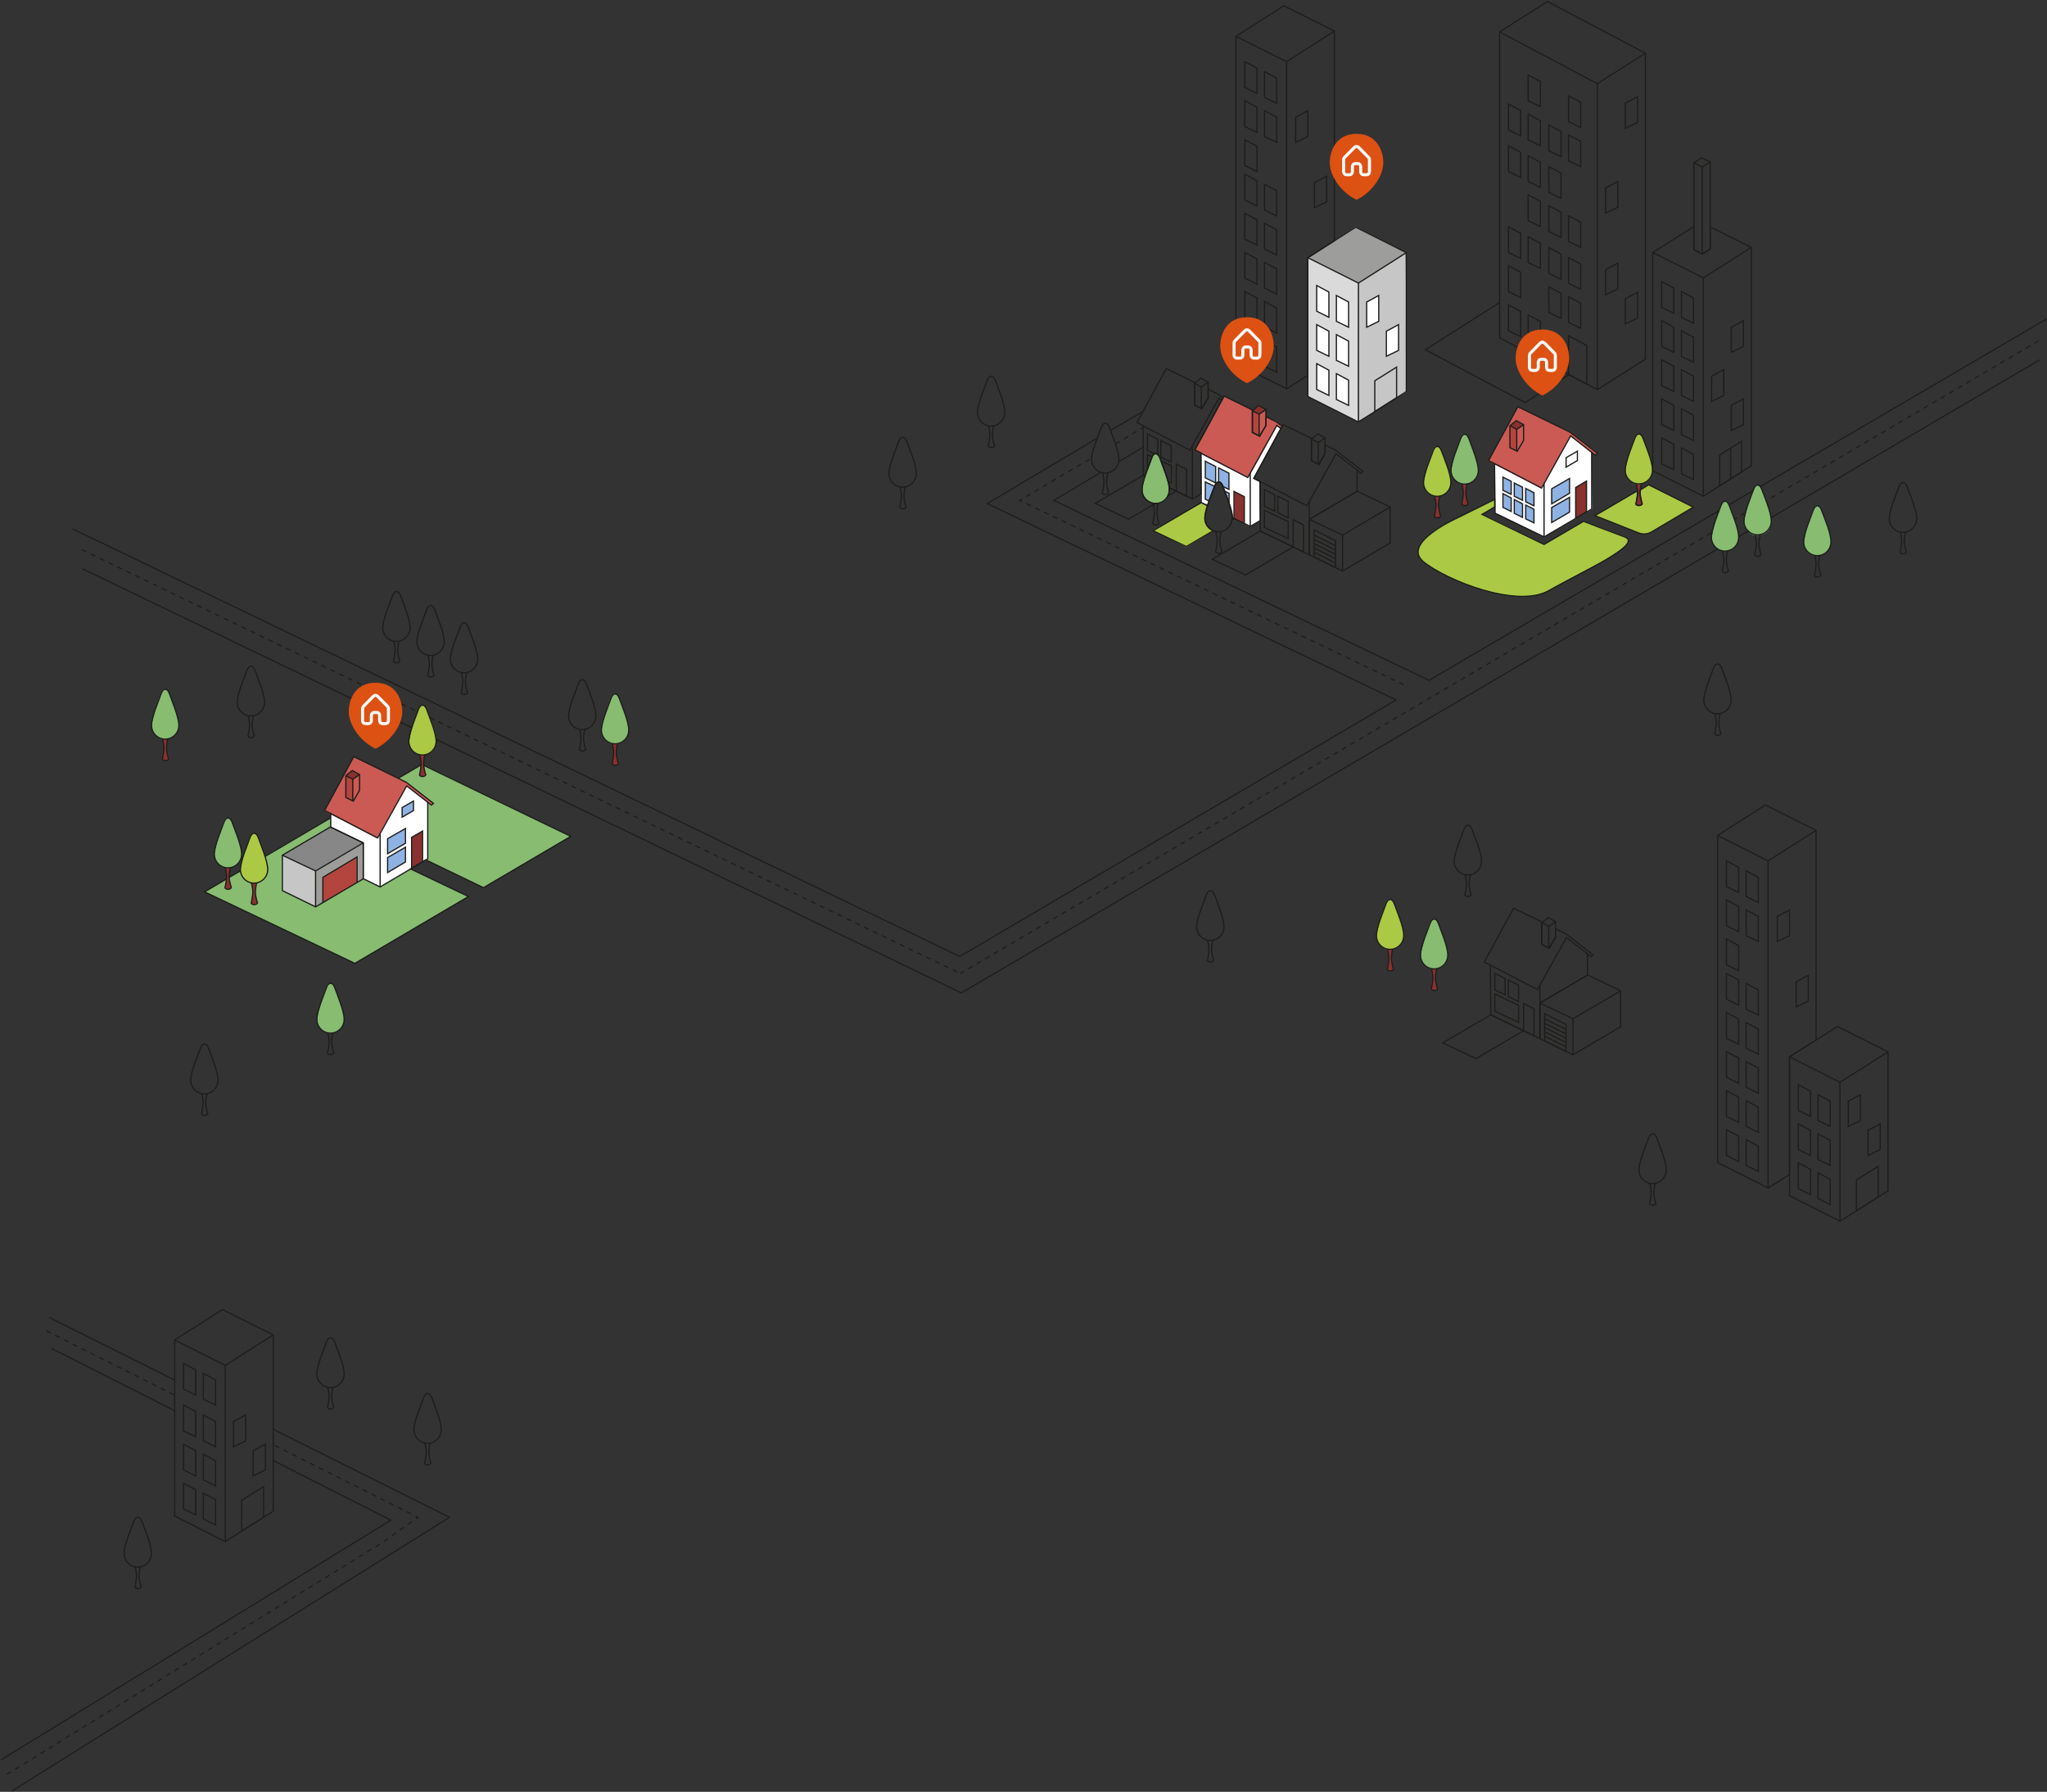 <?xml version="1.0" encoding="UTF-8"?>
<svg width="1663px" height="1456px" viewBox="0 0 1663 1456" version="1.1" xmlns="http://www.w3.org/2000/svg" xmlns:xlink="http://www.w3.org/1999/xlink">
    <rect x="0" y="0" width="1663" height="1456" fill="#333333" stroke="none"/>
    <title>Group</title>
    <g id="Page-1" stroke="none" stroke-width="1" fill="none" fill-rule="evenodd">
        <g id="Group" transform="translate(0, 1)">
            <g id="atf-bg">
                <path d="M1127,767.5 L1127,770.7 L1128.2,776.4 L1127,786.8 L1128.4,787.8 L1130.2,787.8 L1131.5,787.1 C1131.5,787.1 1132.5,786.8 1132.4,786.4 C1132.3,786 1130.2,779.5 1130.2,779.5 L1130.4,776 L1131.3,768.6 L1127,767.5 Z" id="Path" fill="#89312F" fill-rule="nonzero"></path>
                <path d="M1162.7,783.5 L1162.7,786.7 L1163.9,792.4 L1162.7,802.8 L1164.1,803.8 L1165.9,803.8 L1167.2,803.1 C1167.2,803.1 1168.2,802.8 1168.1,802.4 C1168,802 1165.9,795.5 1165.9,795.5 L1166.1,792 L1167,784.6 L1162.7,783.5 Z" id="Path" fill="#89312F" fill-rule="nonzero"></path>
                <polygon id="Path" fill="#87BC71" fill-rule="nonzero" points="346.1 697.6 392.7 720.2 463.5 678.5 342.8 619.9 316.8 635.2 214 695.4 166.2 723.6 288.2 781.7 380.3 727.4 333.1 704.8"></polygon>
                <polygon id="Path" fill="#89312F" fill-rule="nonzero" points="340.7 611.9 341.7 616 342 620.4 340.7 629.1 342 630 343.7 630 344.9 629.2 345.8 628.6 344 621 344.4 615 345.3 611.4"></polygon>
                <path d="M182.9,701.2 L182.9,704.4 L184.1,710.1 L182.9,720.5 L184.3,721.5 L186.1,721.5 L187.4,720.8 C187.4,720.8 188.4,720.5 188.3,720.1 C188.2,719.7 186.1,713.2 186.1,713.2 L186.3,709.7 L187.2,702.3 L182.9,701.2 Z" id="Path" fill="#89312F" fill-rule="nonzero"></path>
                <polygon id="Path" fill="#89312F" fill-rule="nonzero" points="204 716 205 720 205.3 724.5 204 733.1 205.3 734 207 734 208.2 733.2 209.1 732.6 207.2 725 207.7 719 208.6 715.4"></polygon>
                <polygon id="Path" fill="#C6C6C6" fill-rule="nonzero" points="228.9 694.2 228.9 722.8 256.1 735.6 255.9 706.5"></polygon>
                <path d="M268.9,660.8 L269.2,700.1 L309.1,719.5 L347.8,697.2 L347.2,650.8 L330.3,637.7 L306.4,679.4 C306.4,679.4 306.6,680.7 302.4,677.9 C298.2,675 268.9,660.8 268.9,660.8 Z" id="Path" fill="#FFFFFF" fill-rule="nonzero"></path>
                <polygon id="Path" fill="#8EB2E3" fill-rule="nonzero" points="314.9 680.7 314.9 692.5 329.2 684.3 329.2 672.3"></polygon>
                <polygon id="Path" fill="#878787" fill-rule="nonzero" points="229.4 694.2 268.1 670.6 294.6 683.9 255.9 706.5"></polygon>
                <polygon id="Path" fill="#9D9D9C" fill-rule="nonzero" points="255.9 706.5 255.9 736.3 294.6 712.9 294.6 684.7"></polygon>
                <polygon id="Path" fill="#CB5A54" fill-rule="nonzero" points="263.4 658 306.2 680.2 330.4 637.6 350.4 653.1 352.2 651.3 330.2 634.3 287.4 614"></polygon>
                <polyline id="Path" fill="#B3453E" fill-rule="nonzero" points="262.2 732.5 262.2 711.9 289.8 695.4 290 716.1"></polyline>
                <polyline id="Path" fill="#B3453E" fill-rule="nonzero" points="280.9 629.2 286.5 632.2 286.7 649.4 280.5 647.3 280.7 629.6"></polyline>
                <path d="M281.3,629.5 L286.4,632.3 L291.9,628.8 L285.9,625.3 C286,625.2 281.3,628.6 281.3,629.5 Z" id="Path" fill="#89312F" fill-rule="nonzero"></path>
                <polygon id="Path" fill="#8EB2E3" fill-rule="nonzero" points="314.9 695.9 314.9 707.5 329.2 699.6 329.2 687.7"></polygon>
                <polygon id="Path" fill="#89312F" fill-rule="nonzero" points="334.5 704.4 334.5 679.3 343.2 674.4 343.2 698.9"></polygon>
                <polygon id="Path" fill="#C6C6C6" fill-rule="nonzero" points="1142 204.5 1142.7 317.6 1103 341.7 1103.5 228.5"></polygon>
                <polygon id="Path" fill="#FFFFFF" fill-rule="nonzero" points="1110.3 244.5 1110.3 264.8 1119.9 260 1120.1 239.3"></polygon>
                <polygon id="Path" fill="#FFFFFF" fill-rule="nonzero" points="1126.2 268.1 1126.2 288.3 1136.1 283.7 1136.1 262.9"></polygon>
                <polygon id="Path" fill="#DADADA" fill-rule="nonzero" points="1062.8 208.6 1062.3 321 1103 341.7 1103.5 228.5"></polygon>
                <polygon id="Path" fill="#FFFFFF" fill-rule="nonzero" points="1069.6 231.2 1069.6 252 1079.6 256.7 1079.6 236.3"></polygon>
                <polygon id="Path" fill="#FFFFFF" fill-rule="nonzero" points="1069.6 262.9 1069.6 283.7 1079.6 288.4 1079.6 268"></polygon>
                <polygon id="Path" fill="#FFFFFF" fill-rule="nonzero" points="1069.6 294.7 1069.6 315.5 1079.6 320.2 1079.6 299.7"></polygon>
                <polygon id="Path" fill="#FFFFFF" fill-rule="nonzero" points="1085.6 239.3 1085.6 260.1 1095.6 264.8 1095.6 244.3"></polygon>
                <polygon id="Path" fill="#FFFFFF" fill-rule="nonzero" points="1085.6 271 1085.6 291.8 1095.6 296.5 1095.6 276.1"></polygon>
                <polygon id="Path" fill="#FFFFFF" fill-rule="nonzero" points="1085.6 302.8 1085.6 323.6 1095.6 328.3 1095.6 307.8"></polygon>
                <polygon id="Path" fill="#9D9D9C" fill-rule="nonzero" points="1062.3 208.6 1103.9 229.3 1142.7 204.5 1101.3 183.1"></polygon>
                <path d="M938.9,367.7 C937.6,367.9 936.4,368.2 933.9,375.3 C931.4,382.4 927.6,391.9 927.6,397.3 C927.6,402.8 932.1,407.4 936.8,407.7 C941.5,408 946.3,407 948.5,402.6 C950.7,398.2 949.6,391.9 947.8,386.8 C946,381.7 942,370.9 941.5,369.5 C941,368.2 938.9,367.7 938.9,367.7 Z" id="Path" fill="#87BC71" fill-rule="nonzero"></path>
                <path d="M975.8,408 L936.6,430 L963.8,443.7 L985.8,430.4 C985.8,430.4 980.3,428.2 979.3,423.2 C978.3,418.2 981,410 981,410 L976.3,407.9 L975.8,408 Z" id="Path" fill="#ABC944" fill-rule="nonzero"></path>
                <path d="M975.3,367.4 L975.7,408 L980.3,410.2 C980.3,410.2 984.2,400.7 985,398.4 C985.8,396.1 987.2,391.6 988.8,390.9 C990.3,390.3 992.4,391.2 993.4,394.3 C994.4,397.3 998.9,409.2 999.6,411.8 C1000.3,414.4 1001.1,420.1 1001.1,420.1 L1015.1,426.8 L1023.9,422.1 L1023,390.5 L1018.5,388 L1040.5,347.3 L1037.1,345 L1013.8,387 C1013.8,387 1007.3,383.9 1003.6,381.9 C999.9,379.9 975.3,367.4 975.3,367.4 Z" id="Path" fill="#FFFFFF" fill-rule="nonzero"></path>
                <polygon id="Path" fill="#89312F" fill-rule="nonzero" points="1002.6 398.5 1002.6 420.4 1010.8 424.5 1010.8 402.6"></polygon>
                <polygon id="Path" fill="#8EB2E3" fill-rule="nonzero" points="979.3 374.2 979.3 387 987.1 391.1 988 377.9"></polygon>
                <path d="M990,379.5 L990,390.7 C990,390.7 991.2,391.5 992.2,392.1 C993.1,392.7 993.2,394.5 994.2,394.9 C995.2,395.3 998.4,396.8 998.4,396.8 L998.4,383.5 L990,379.3 L990,379.5 L990,379.5 Z" id="Path" fill="#8EB2E3" fill-rule="nonzero"></path>
                <polygon id="Path" fill="#8EB2E3" fill-rule="nonzero" points="979.1 390.9 979.1 404.6 982.3 406 986.7 394.1"></polygon>
                <polygon id="Path" fill="#8EB2E3" fill-rule="nonzero" points="994.8 398.1 998.7 400 998.3 407.7"></polygon>
                <polygon id="Path" fill="#CB5A54" fill-rule="nonzero" points="970.3 365.1 1014.1 387.2 1037.6 344.9 1041 347.4 1041.5 345.4 1037.1 341.4 1028 337.6 994.2 321"></polygon>
                <polygon id="Path" fill="#CB5A54" fill-rule="nonzero" points="1023.1 352.8 1028.4 344.4 1028 332.4 1022.6 336.1"></polygon>
                <polygon id="Path" fill="#89312F" fill-rule="nonzero" points="1017.4 332.6 1022.7 335.4 1027.9 331.8 1022.6 328.8"></polygon>
                <polygon id="Path" fill="#B3453E" fill-rule="nonzero" points="1017.3 332.4 1017.3 350.6 1023.3 353.2 1022.8 335.5"></polygon>
                <polygon id="Path" fill="#ABC944" fill-rule="nonzero" points="1331.5 397.3 1325.2 400.9 1296.2 417.7 1296.6 418.3 1328.6 430.9 1332.8 432.5 1335.8 433 1339.5 432.5 1342.5 430.8 1375.7 411.1 1339.4 393"></polygon>
                <path d="M1214.8,404.7 C1214.8,404.7 1185.7,419.1 1175.9,423.8 C1166.1,428.6 1154.2,437.6 1152.5,445 C1150.8,452.4 1156.8,457.2 1169.9,464 C1183,470.8 1202.5,479.6 1222.2,482.3 C1241.9,485 1249.9,483.9 1263.7,475.8 C1277.4,467.7 1304.5,453.9 1304.5,453.9 C1304.5,453.9 1311.8,449.1 1316.2,446.1 C1320.6,443.1 1322.3,440.9 1322.9,438.8 C1323.4,436.7 1321.5,435.6 1319.6,434.9 C1317.7,434.2 1286.7,422.4 1286.7,422.4 L1254.6,441.2 L1204.2,416.7 L1214.4,411 L1214.8,404.7 Z" id="Path" fill="#ABC944" fill-rule="nonzero"></path>
                <path d="M1168,395 L1165.3,402.1 C1165.3,402.1 1166.4,405.5 1166.4,408.8 C1166.4,412.1 1165.3,418.6 1165.3,418.6 C1165.3,418.6 1165.9,420 1167.7,420 C1169.5,420 1170.3,418.4 1170.3,418.4 C1170.3,418.4 1168.5,411.8 1168.5,409.6 C1168.5,407.4 1169.8,400.9 1169.8,400.9 L1168,395 Z" id="Path" fill="#89312F" fill-rule="nonzero"></path>
                <path d="M1331.8,384.8 L1329.1,391.9 C1329.1,391.9 1330.2,395.3 1330.2,398.6 C1330.2,401.9 1329.1,408.4 1329.1,408.4 C1329.1,408.4 1329.7,409.8 1331.5,409.8 C1333.3,409.8 1334.1,408.2 1334.1,408.2 C1334.1,408.2 1332.3,401.6 1332.3,399.4 C1332.3,397.2 1333.6,390.7 1333.6,390.7 L1331.8,384.8 Z" id="Path" fill="#89312F" fill-rule="nonzero"></path>
                <path d="M1190.2,384.8 L1187.5,391.9 C1187.5,391.9 1188.6,395.3 1188.6,398.6 C1188.6,401.9 1187.5,408.4 1187.5,408.4 C1187.5,408.4 1188.1,409.8 1189.9,409.8 C1191.7,409.8 1192.5,408.2 1192.5,408.2 C1192.5,408.2 1190.7,401.6 1190.7,399.4 C1190.7,397.2 1192,390.7 1192,390.7 L1190.2,384.8 Z" id="Path" fill="#89312F" fill-rule="nonzero"></path>
                <path d="M1167.7,361.8 C1165.6,361.1 1164.8,363.1 1163.2,367.3 C1161.6,371.5 1156.5,387.1 1156.7,392 C1156.9,396.8 1161.4,402.2 1165.7,402.4 C1170,402.6 1175.1,401.3 1177.2,396.7 C1179.3,392.1 1178.9,390.3 1177.2,383.2 C1175.5,376.1 1170.4,364.6 1169.8,363.5 C1169.2,362.4 1168.5,362.1 1167.7,361.8 Z" id="Path" fill="#ABC944" fill-rule="nonzero"></path>
                <path d="M1190.1,351.9 C1188,351.2 1187.2,353.2 1185.6,357.4 C1184,361.6 1178.9,377.2 1179.1,382.1 C1179.3,386.9 1183.8,392.3 1188.1,392.5 C1192.4,392.7 1197.5,391.4 1199.6,386.8 C1201.7,382.2 1201.3,380.4 1199.6,373.3 C1197.9,366.2 1192.8,354.7 1192.2,353.6 C1191.6,352.6 1190.9,352.2 1190.1,351.9 Z" id="Path" fill="#87BC71" fill-rule="nonzero"></path>
                <path d="M1401.8,406.3 C1399.7,405.6 1398.9,407.6 1397.3,411.8 C1395.7,416 1390.6,431.6 1390.8,436.5 C1391,441.3 1395.5,446.7 1399.8,446.9 C1404.1,447.1 1409.2,445.8 1411.3,441.2 C1413.4,436.6 1413,434.8 1411.3,427.7 C1409.6,420.6 1404.5,409.1 1403.9,408 C1403.4,407 1402.7,406.6 1401.8,406.3 Z" id="Path" fill="#87BC71" fill-rule="nonzero"></path>
                <path d="M1129.5,730 C1127.4,729.3 1126.6,731.3 1125,735.5 C1123.4,739.7 1118.3,755.3 1118.5,760.2 C1118.7,765 1123.2,770.4 1127.5,770.6 C1131.8,770.8 1136.9,769.5 1139,764.9 C1141.1,760.3 1140.7,758.5 1139,751.4 C1137.3,744.3 1132.2,732.8 1131.6,731.7 C1131.1,730.6 1130.3,730.2 1129.5,730 Z" id="Path" fill="#ABC944" fill-rule="nonzero"></path>
                <path d="M1165.3,745.9 C1163.2,745.2 1162.4,747.2 1160.8,751.4 C1159.2,755.6 1154.1,771.2 1154.3,776.1 C1154.5,780.9 1159,786.3 1163.3,786.5 C1167.6,786.7 1172.7,785.4 1174.8,780.8 C1176.9,776.2 1176.5,774.4 1174.8,767.3 C1173.1,760.2 1168,748.7 1167.4,747.6 C1166.8,746.5 1166.1,746.2 1165.3,745.9 Z" id="Path" fill="#87BC71" fill-rule="nonzero"></path>
                <path d="M268.7,798 C266.6,797.3 265.8,799.3 264.2,803.5 C262.6,807.7 257.5,823.3 257.7,828.2 C257.9,833.1 262.4,838.4 266.7,838.6 C271,838.8 276.1,837.5 278.2,832.9 C280.3,828.3 279.9,826.5 278.2,819.4 C276.5,812.3 271.4,800.8 270.8,799.7 C270.2,798.6 269.5,798.3 268.7,798 Z" id="Path" fill="#87BC71" fill-rule="nonzero"></path>
                <path d="M185.3,663.7 C183.2,663 182.4,665 180.8,669.2 C179.2,673.4 174.1,689 174.3,693.9 C174.5,698.8 179,704.1 183.3,704.3 C187.6,704.5 192.7,703.2 194.8,698.6 C196.9,694 196.5,692.2 194.8,685.1 C193.1,678 188,666.5 187.4,665.4 C186.9,664.4 186.1,664 185.3,663.7 Z" id="Path" fill="#87BC71" fill-rule="nonzero"></path>
                <path d="M131.9,596.6 L131.9,599.8 L133.1,605.5 L131.9,615.9 L133.3,616.9 L135.1,616.9 L136.4,616.2 C136.4,616.2 137.4,615.9 137.3,615.5 C137.2,615.1 135.1,608.6 135.1,608.6 L135.3,605.1 L136.2,597.7 L131.9,596.6 Z" id="Path" fill="#89312F" fill-rule="nonzero"></path>
                <path d="M134.3,559.1 C132.2,558.4 131.4,560.4 129.8,564.6 C128.2,568.8 123.1,584.4 123.3,589.3 C123.5,594.2 128,599.5 132.3,599.7 C136.6,599.9 141.7,598.6 143.8,594 C145.9,589.4 145.5,587.6 143.8,580.5 C142.1,573.4 137,561.9 136.4,560.8 C135.9,559.7 135.1,559.4 134.3,559.1 Z" id="Path" fill="#87BC71" fill-rule="nonzero"></path>
                <path d="M497.5,600.6 L497.5,603.8 L498.7,609.5 L497.5,619.9 L498.9,620.9 L500.7,620.9 L502,620.2 C502,620.2 503,619.9 502.9,619.5 C502.8,619.1 500.7,612.6 500.7,612.6 L500.9,609.1 L501.8,601.7 L497.5,600.6 Z" id="Path" fill="#89312F" fill-rule="nonzero"></path>
                <path d="M499.8,563 C497.7,562.3 496.9,564.3 495.3,568.5 C493.7,572.7 488.6,588.3 488.8,593.2 C489,598 493.5,603.4 497.8,603.6 C502.1,603.8 507.2,602.5 509.3,597.9 C511.4,593.3 511,591.5 509.3,584.4 C507.6,577.3 502.5,565.8 501.9,564.7 C501.4,563.7 500.7,563.3 499.8,563 Z" id="Path" fill="#87BC71" fill-rule="nonzero"></path>
                <path d="M206.6,676.2 C204.5,675.5 203.7,677.5 202.1,681.7 C200.5,685.9 195.4,701.5 195.6,706.4 C195.8,711.2 200.3,716.6 204.6,716.8 C208.9,717 214,715.7 216.1,711.1 C218.2,706.5 217.8,704.7 216.1,697.6 C214.4,690.5 209.3,679 208.7,677.9 C208.1,676.8 207.4,676.5 206.6,676.2 Z" id="Path" fill="#ABC944" fill-rule="nonzero"></path>
                <path d="M343.6,572 C341.5,571.3 340.7,573.3 339.1,577.5 C337.5,581.7 332.4,597.3 332.6,602.2 C332.8,607 337.3,612.4 341.6,612.6 C345.9,612.8 351,611.5 353.1,606.9 C355.2,602.3 354.8,600.5 353.1,593.4 C351.4,586.3 346.3,574.8 345.7,573.7 C345.1,572.7 344.4,572.3 343.6,572 Z" id="Path" fill="#ABC944" fill-rule="nonzero"></path>
                <path d="M1428.1,393.6 C1426,392.9 1425.2,394.9 1423.6,399.1 C1422,403.3 1416.9,418.9 1417.1,423.8 C1417.3,428.6 1421.8,434 1426.1,434.2 C1430.4,434.4 1435.5,433.1 1437.6,428.5 C1439.7,423.9 1439.3,422.1 1437.6,415 C1435.9,407.9 1430.8,396.4 1430.2,395.3 C1429.7,394.3 1428.9,393.9 1428.1,393.6 Z" id="Path" fill="#87BC71" fill-rule="nonzero"></path>
                <path d="M1476.6,410 C1474.5,409.3 1473.7,411.3 1472.1,415.5 C1470.5,419.7 1465.4,435.3 1465.6,440.2 C1465.8,445 1470.3,450.4 1474.6,450.6 C1478.9,450.8 1484,449.5 1486.1,444.9 C1488.2,440.3 1487.8,438.5 1486.1,431.4 C1484.4,424.3 1479.3,412.8 1478.7,411.7 C1478.2,410.7 1477.4,410.3 1476.6,410 Z" id="Path" fill="#87BC71" fill-rule="nonzero"></path>
                <path d="M1331.6,351.9 C1329.5,351.2 1328.7,353.2 1327.1,357.4 C1325.5,361.6 1320.4,377.2 1320.6,382.1 C1320.8,386.9 1325.3,392.3 1329.6,392.5 C1333.9,392.7 1339,391.4 1341.1,386.8 C1343.2,382.2 1342.8,380.4 1341.1,373.3 C1339.4,366.2 1334.3,354.7 1333.7,353.6 C1333.2,352.6 1332.4,352.2 1331.6,351.9 Z" id="Path" fill="#ABC944" fill-rule="nonzero"></path>
                <path d="M1214.6,376.4 L1214.9,415.7 L1254.8,435.1 L1293.5,412.8 L1292.9,366.4 L1276,353.3 L1252.1,395 C1252.1,395 1252.3,396.3 1248.1,393.5 C1243.9,390.7 1214.6,376.4 1214.6,376.4 Z" id="Path" fill="#FFFFFF" fill-rule="nonzero"></path>
                <polygon id="Path" fill="#8EB2E3" fill-rule="nonzero" points="1221 386.8 1221 397.4 1227.7 400.8 1227.7 389.9"></polygon>
                <polygon id="Path" fill="#8EB2E3" fill-rule="nonzero" points="1260.5 396.4 1260.5 408.2 1274.9 400 1274.9 388"></polygon>
                <polygon id="Path" fill="#8EB2E3" fill-rule="nonzero" points="1230.1 391.5 1230.1 402.1 1236.8 405.5 1236.8 394.5"></polygon>
                <polygon id="Path" fill="#8EB2E3" fill-rule="nonzero" points="1239.4 396.4 1239.4 407 1246.1 410.4 1246.1 399.4"></polygon>
                <polygon id="Path" fill="#8EB2E3" fill-rule="nonzero" points="1239.4 409.9 1239.4 420.5 1246.1 423.9 1246.1 412.9"></polygon>
                <polygon id="Path" fill="#8EB2E3" fill-rule="nonzero" points="1230.1 405.2 1230.1 415.8 1236.8 419.2 1236.8 408.2"></polygon>
                <polygon id="Path" fill="#8EB2E3" fill-rule="nonzero" points="1220.9 400.4 1220.9 411 1227.7 414.4 1227.7 403.4"></polygon>
                <polygon id="Path" fill="#CB5A54" fill-rule="nonzero" points="1209.1 373.7 1251.9 395.8 1276 353.3 1296.1 368.8 1297.8 367 1275.8 349.9 1233.1 329.7"></polygon>
                <polyline id="Path" fill="#B3453E" fill-rule="nonzero" points="1226.6 344.9 1232.2 347.9 1232.4 365.1 1226.1 363 1226.4 345.3"></polyline>
                <path d="M1227,345.1 L1232.1,347.9 L1237.6,344.4 L1231.6,340.9 C1231.7,340.9 1227,344.3 1227,345.1 Z" id="Path" fill="#89312F" fill-rule="nonzero"></path>
                <polygon id="Path" fill="#8EB2E3" fill-rule="nonzero" points="1260.5 411.6 1260.5 423.2 1274.9 415.3 1274.9 403.4"></polygon>
                <polygon id="Path" fill="#89312F" fill-rule="nonzero" points="1280.2 420.1 1280.2 395 1288.9 390.1 1288.9 414.6"></polygon>
                <polygon id="Path" fill="#8EB2E3" fill-rule="nonzero" points="326.6 655.1 326.6 662.9 335.9 657.5 335.7 650.3"></polygon>
                <polyline id="Path" stroke="#1D1D1B" points="1004.1 28.5 1045.2 49.1 1084.1 24.3"></polyline>
                <line x1="1045.2" y1="49.1" x2="1045.2" y2="314.9" id="Path" stroke="#1D1D1B"></line>
                <polygon id="Path" stroke="#1D1D1B" points="1021.2 293.4 1021.2 272.9 1011.3 267.6 1011.3 288.5"></polygon>
                <polygon id="Path" stroke="#1D1D1B" points="1037.2 301.5 1037.2 281 1027.3 275.7 1027.3 296.6"></polygon>
                <polygon id="Path" stroke="#1D1D1B" points="1021.2 261.6 1021.2 241.2 1011.3 235.9 1011.3 256.8"></polygon>
                <polygon id="Path" stroke="#1D1D1B" points="1037.2 269.7 1037.2 249.3 1027.3 244 1027.3 264.9"></polygon>
                <polygon id="Path" stroke="#1D1D1B" points="1021.2 229.9 1021.2 209.4 1011.3 204.1 1011.3 225"></polygon>
                <polygon id="Path" stroke="#1D1D1B" points="1037.2 238 1037.2 217.5 1027.3 212.2 1027.3 233.1"></polygon>
                <polygon id="Path" stroke="#1D1D1B" points="1021.2 198.1 1021.2 177.6 1011.3 172.4 1011.3 193.3"></polygon>
                <polygon id="Path" stroke="#1D1D1B" points="1037.2 206.2 1037.2 185.8 1027.3 180.5 1027.3 201.4"></polygon>
                <polygon id="Path" stroke="#1D1D1B" points="1021.2 166.4 1021.2 145.9 1011.3 140.6 1011.3 161.5"></polygon>
                <polygon id="Path" stroke="#1D1D1B" points="1037.2 174.5 1037.2 154 1027.3 148.7 1027.3 169.6"></polygon>
                <polygon id="Path" stroke="#1D1D1B" points="1021.2 138.4 1021.2 117.9 1011.3 112.6 1011.3 133.5"></polygon>
                <polygon id="Path" stroke="#1D1D1B" points="1021.2 106.6 1021.2 86.1 1011.3 80.8 1011.3 101.8"></polygon>
                <polygon id="Path" stroke="#1D1D1B" points="1037.2 114.7 1037.2 94.2 1027.3 88.9 1027.3 109.9"></polygon>
                <polygon id="Path" stroke="#1D1D1B" points="1021.2 74.8 1021.2 54.4 1011.3 49.1 1011.3 70"></polygon>
                <polygon id="Path" stroke="#1D1D1B" points="1037.2 82.9 1037.2 62.5 1027.3 57.2 1027.3 78.1"></polygon>
                <polygon id="Path" stroke="#1D1D1B" points="1067.9 167.8 1067.9 147.4 1077.8 142.1 1077.8 163"></polygon>
                <polygon id="Path" stroke="#1D1D1B" points="1052.6 114.7 1052.6 94.2 1062.5 88.9 1062.5 109.9"></polygon>
                <polyline id="Path" stroke="#1D1D1B" points="1342.7 204.2 1383.8 224.8 1422.7 200"></polyline>
                <line x1="1383.8" y1="224.8" x2="1383.8" y2="402.2" id="Path" stroke="#1D1D1B"></line>
                <polygon id="Path" stroke="#1D1D1B" points="1376.1 131.3 1382.5 127.2 1389.4 130.6 1389.4 201.3 1382.9 205.4 1376.1 201.9"></polygon>
                <polygon id="Path" stroke="#1D1D1B" points="1389.4 183.4 1389.4 201.3 1382.9 205.4 1376.1 201.9 1376.1 183.1 1342.7 204.2 1342.7 381.5 1383.8 402.2 1422.7 377.5 1422.7 200"></polygon>
                <polyline id="Path" stroke="#1D1D1B" points="1376.1 131.3 1382.9 134.7 1389.4 130.6"></polyline>
                <line x1="1382.9" y1="134.7" x2="1382.9" y2="205.1" id="Path" stroke="#1D1D1B"></line>
                <polygon id="Path" stroke="#1D1D1B" points="1359.8 380.6 1359.8 360.1 1349.9 354.8 1349.9 375.8"></polygon>
                <polygon id="Path" stroke="#1D1D1B" points="1375.8 388.7 1375.8 368.2 1366 362.9 1366 383.9"></polygon>
                <polygon id="Path" stroke="#1D1D1B" points="1359.8 348.8 1359.8 328.4 1349.9 323.1 1349.9 344"></polygon>
                <polygon id="Path" stroke="#1D1D1B" points="1375.8 356.9 1375.8 336.5 1366 331.2 1366 352.1"></polygon>
                <polygon id="Path" stroke="#1D1D1B" points="1359.8 317.1 1359.8 296.6 1349.9 291.3 1349.9 312.3"></polygon>
                <polygon id="Path" stroke="#1D1D1B" points="1375.8 325.2 1375.8 304.7 1366 299.4 1366 320.4"></polygon>
                <polygon id="Path" stroke="#1D1D1B" points="1359.8 285.3 1359.8 264.9 1349.9 259.6 1349.9 280.5"></polygon>
                <polygon id="Path" stroke="#1D1D1B" points="1375.8 293.4 1375.8 273 1366 267.7 1366 288.6"></polygon>
                <polygon id="Path" stroke="#1D1D1B" points="1359.8 253.6 1359.8 233.1 1349.9 227.8 1349.9 248.7"></polygon>
                <polygon id="Path" stroke="#1D1D1B" points="1375.8 261.7 1375.8 241.2 1366 235.9 1366 256.8"></polygon>
                <polygon id="Path" stroke="#1D1D1B" points="1406.5 348.8 1406.5 328.4 1416.4 323.1 1416.4 344"></polygon>
                <polygon id="Path" stroke="#1D1D1B" points="1390.5 325.2 1390.5 304.7 1400.4 299.4 1400.4 320.4"></polygon>
                <polygon id="Path" stroke="#1D1D1B" points="1406.5 285.3 1406.5 264.9 1416.4 259.6 1416.4 280.5"></polygon>
                <polygon id="Path" stroke="#1D1D1B" points="1214.5 416 1254.4 435.3 1293.1 412.6 1293.1 366.6 1296.2 368.9 1297.8 367.4 1275.7 350.3 1233.1 329.5 1209.3 373.3 1214.2 375.7"></polygon>
                <polyline id="Path" stroke="#1D1D1B" points="1214.2 375.7 1252.4 395.6 1276 353.2 1293.1 366.6"></polyline>
                <line x1="1254.4" y1="435.3" x2="1254.4" y2="391.8" id="Path" stroke="#1D1D1B"></line>
                <polygon id="Path" stroke="#1D1D1B" points="1275.1 415.1 1275.1 403.1 1260.6 411.4 1260.6 423.6"></polygon>
                <polygon id="Path" stroke="#1D1D1B" points="1288.9 414.8 1288.9 389.9 1280.1 395.1 1280.1 420.1"></polygon>
                <polygon id="Path" stroke="#1D1D1B" points="1275.1 399.8 1275.1 387.8 1260.6 396.2 1260.6 408.4"></polygon>
                <polygon id="Path" stroke="#1D1D1B" points="1281.5 373.2 1281.5 365.6 1272.3 370.9 1272.3 378.6"></polygon>
                <polygon id="Path" stroke="#1D1D1B" points="1246.2 399.4 1246.2 410 1239.5 406.7 1239.5 395.9"></polygon>
                <polygon id="Path" stroke="#1D1D1B" points="1246.2 412.8 1246.2 423.9 1239.5 420.6 1239.5 409.4"></polygon>
                <polygon id="Path" stroke="#1D1D1B" points="1236.9 394.9 1236.9 405.5 1230.2 402.2 1230.2 391.5"></polygon>
                <polygon id="Path" stroke="#1D1D1B" points="1236.9 408.4 1236.9 419.4 1230.2 416.1 1230.2 404.9"></polygon>
                <polygon id="Path" stroke="#1D1D1B" points="1227.7 390.1 1227.7 400.7 1221 397.4 1221 386.7"></polygon>
                <polygon id="Path" stroke="#1D1D1B" points="1227.7 403.6 1227.7 414.6 1221 411.3 1221 400.1"></polygon>
                <polygon id="Path" stroke="#1D1D1B" points="1226.7 362.7 1232.6 365.7 1237.8 356.8 1237.8 344.1 1231.9 340.8 1226.7 344.9"></polygon>
                <polyline id="Path" stroke="#1D1D1B" points="1226.7 344.9 1232.2 347.9 1237.8 344.1"></polyline>
                <line x1="1232.2" y1="365.3" x2="1232.2" y2="347.9" id="Path" stroke="#1D1D1B"></line>
                <path d="M1193.4,355.5 L1193.4,355.5 C1192.6,353.3 1191.4,351.9 1190,351.9 C1188.6,351.9 1187.4,353.3 1186.6,355.5 L1186.6,355.5 C1184.9,360.6 1178.8,374.3 1178.8,381.3 C1178.8,387.4 1183.8,392.4 1189.9,392.4 C1196,392.4 1201,387.4 1201,381.3 C1201.1,374.3 1195,360.5 1193.4,355.5 Z" id="Path" stroke="#1D1D1B"></path>
                <path d="M1187.6,392.1 C1187.6,392.1 1188.8,396.3 1188.8,399.5 C1188.8,402.7 1187.5,408.6 1187.5,408.6 C1187.5,408.6 1187.9,409.8 1190,409.8 C1192.1,409.8 1192.6,408.4 1192.6,408.4 C1192.6,408.4 1190.9,403.5 1190.9,399.5 C1190.9,395.4 1192,392 1192,392" id="Path" stroke="#1D1D1B"></path>
                <path d="M1171.1,365.4 L1171.1,365.4 C1170.3,363.2 1169.1,361.8 1167.7,361.8 C1166.3,361.8 1165.1,363.2 1164.3,365.4 L1164.3,365.4 C1162.6,370.5 1156.5,384.2 1156.5,391.2 C1156.5,397.3 1161.5,402.3 1167.6,402.3 C1173.7,402.3 1178.7,397.3 1178.7,391.2 C1178.9,384.2 1172.8,370.4 1171.1,365.4 Z" id="Path" stroke="#1D1D1B"></path>
                <path d="M1165.4,402.1 C1165.4,402.1 1166.6,406.3 1166.6,409.5 C1166.6,412.7 1165.3,418.6 1165.3,418.6 C1165.3,418.6 1165.7,419.8 1167.8,419.8 C1169.9,419.8 1170.4,418.4 1170.4,418.4 C1170.4,418.4 1168.7,413.5 1168.7,409.5 C1168.7,405.4 1169.8,402 1169.8,402" id="Path" stroke="#1D1D1B"></path>
                <path d="M1431.4,396.7 L1431.4,396.7 C1430.6,394.5 1429.4,393.1 1428,393.1 C1426.6,393.1 1425.4,394.5 1424.6,396.7 L1424.6,396.7 C1422.9,401.8 1416.8,415.5 1416.8,422.5 C1416.8,428.6 1421.8,433.6 1427.9,433.6 C1434,433.6 1439,428.6 1439,422.5 C1439.2,415.6 1433.1,401.8 1431.4,396.7 Z" id="Path" stroke="#1D1D1B"></path>
                <path d="M1425.7,433.4 C1425.7,433.4 1426.9,437.6 1426.9,440.8 C1426.9,444 1425.6,449.9 1425.6,449.9 C1425.6,449.9 1426,451.1 1428.1,451.1 C1430.2,451.1 1430.7,449.7 1430.7,449.7 C1430.7,449.7 1429,444.8 1429,440.8 C1429,436.7 1430.1,433.3 1430.1,433.3" id="Path" stroke="#1D1D1B"></path>
                <path d="M1404.9,409.9 L1404.9,409.9 C1404.1,407.7 1402.9,406.3 1401.5,406.3 C1400.1,406.3 1398.9,407.7 1398.1,409.9 L1398.1,409.9 C1396.4,415 1390.3,428.7 1390.3,435.7 C1390.3,441.8 1395.3,446.8 1401.4,446.8 C1407.5,446.8 1412.5,441.8 1412.5,435.7 C1412.7,428.7 1406.6,414.9 1404.9,409.9 Z" id="Path" stroke="#1D1D1B"></path>
                <path d="M1399.2,446.6 C1399.2,446.6 1400.4,450.8 1400.4,454 C1400.4,457.2 1399.1,463.1 1399.1,463.1 C1399.1,463.1 1399.5,464.3 1401.6,464.3 C1403.7,464.3 1404.2,462.9 1404.2,462.9 C1404.2,462.9 1402.5,458 1402.5,454 C1402.5,450 1403.6,446.5 1403.6,446.5" id="Path" stroke="#1D1D1B"></path>
                <path d="M1479.9,413.6 L1479.9,413.6 C1479.1,411.4 1477.9,410 1476.5,410 C1475.1,410 1473.9,411.4 1473.1,413.6 L1473.1,413.6 C1471.4,418.7 1465.3,432.4 1465.3,439.4 C1465.3,445.5 1470.3,450.5 1476.4,450.5 C1482.5,450.5 1487.5,445.5 1487.5,439.4 C1487.7,432.4 1481.6,418.6 1479.9,413.6 Z" id="Path" stroke="#1D1D1B"></path>
                <path d="M1474.2,450.2 C1474.2,450.2 1475.4,454.4 1475.4,457.6 C1475.4,460.8 1474.1,466.7 1474.1,466.7 C1474.1,466.7 1474.5,467.9 1476.6,467.9 C1478.7,467.9 1479.2,466.5 1479.2,466.5 C1479.2,466.5 1477.5,461.6 1477.5,457.6 C1477.5,453.5 1478.6,450.1 1478.6,450.1" id="Path" stroke="#1D1D1B"></path>
                <path d="M901.4,346.5 L901.4,346.5 C900.6,344.3 899.4,342.9 898,342.9 C896.6,342.9 895.4,344.3 894.6,346.5 L894.6,346.5 C892.9,351.6 886.8,365.3 886.8,372.3 C886.8,378.4 891.8,383.4 897.9,383.4 C904,383.4 909,378.4 909,372.3 C909.2,365.4 903.1,351.6 901.4,346.5 Z" id="Path" stroke="#1D1D1B"></path>
                <path d="M895.7,383.2 C895.7,383.2 896.9,387.4 896.9,390.6 C896.9,393.8 895.6,399.7 895.6,399.7 C895.6,399.7 896,400.9 898.1,400.9 C900.2,400.9 900.7,399.5 900.7,399.5 C900.7,399.5 899,394.6 899,390.6 C899,386.5 900.1,383.1 900.1,383.1" id="Path" stroke="#1D1D1B"></path>
                <path d="M1549.5,394.7 L1549.5,394.7 C1548.7,392.5 1547.5,391.1 1546.1,391.1 C1544.7,391.1 1543.5,392.5 1542.7,394.7 L1542.7,394.7 C1541,399.8 1534.9,413.5 1534.9,420.5 C1534.9,426.6 1539.9,431.6 1546,431.6 C1552.1,431.6 1557.1,426.6 1557.1,420.5 C1557.3,413.5 1551.2,399.8 1549.5,394.7 Z" id="Path" stroke="#1D1D1B"></path>
                <path d="M1543.8,431.4 C1543.8,431.4 1545,435.6 1545,438.8 C1545,442 1543.7,447.9 1543.7,447.9 C1543.7,447.9 1544.1,449.1 1546.2,449.1 C1548.3,449.1 1548.8,447.7 1548.8,447.7 C1548.8,447.7 1547.1,442.8 1547.1,438.8 C1547.1,434.8 1548.2,431.3 1548.2,431.3" id="Path" stroke="#1D1D1B"></path>
                <path d="M137.7,562.7 L137.7,562.7 C136.9,560.5 135.7,559.1 134.3,559.1 C132.9,559.1 131.7,560.5 130.9,562.7 L130.9,562.7 C129.2,567.8 123.1,581.5 123.1,588.5 C123.1,594.6 128.1,599.6 134.2,599.6 C140.3,599.6 145.3,594.6 145.3,588.5 C145.4,581.6 139.3,567.8 137.7,562.7 Z" id="Path" stroke="#1D1D1B"></path>
                <path d="M132,599.4 C132,599.4 133.2,603.6 133.2,606.8 C133.2,610 131.9,615.9 131.9,615.9 C131.9,615.9 132.3,617.1 134.4,617.1 C136.5,617.1 137,615.7 137,615.7 C137,615.7 135.3,610.8 135.3,606.8 C135.3,602.8 136.4,599.3 136.4,599.3" id="Path" stroke="#1D1D1B"></path>
                <path d="M207.3,543.9 L207.3,543.9 C206.5,541.7 205.3,540.3 203.9,540.3 C202.5,540.3 201.3,541.7 200.5,543.9 L200.5,543.9 C198.8,549 192.7,562.7 192.7,569.7 C192.7,575.8 197.7,580.8 203.8,580.8 C209.9,580.8 214.9,575.8 214.9,569.7 C215,562.7 208.9,548.9 207.3,543.9 Z" id="Path" stroke="#1D1D1B"></path>
                <path d="M201.6,580.6 C201.6,580.6 202.8,584.8 202.8,588 C202.8,591.2 201.5,597.1 201.5,597.1 C201.5,597.1 201.9,598.3 204,598.3 C206.1,598.3 206.6,596.9 206.6,596.9 C206.6,596.9 204.9,592 204.9,588 C204.9,583.9 206,580.5 206,580.5" id="Path" stroke="#1D1D1B"></path>
                <path d="M325.6,483.3 L325.6,483.3 C324.8,481.1 323.6,479.7 322.2,479.7 C320.8,479.7 319.6,481.1 318.8,483.3 L318.8,483.3 C317.1,488.4 311,502.1 311,509.1 C311,515.2 316,520.2 322.1,520.2 C328.2,520.2 333.2,515.2 333.2,509.1 C333.3,502.1 327.2,488.3 325.6,483.3 Z" id="Path" stroke="#1D1D1B"></path>
                <path d="M319.8,519.9 C319.8,519.9 321,524.1 321,527.3 C321,530.5 319.7,536.4 319.7,536.4 C319.7,536.4 320.1,537.6 322.2,537.6 C324.3,537.6 324.8,536.2 324.8,536.2 C324.8,536.2 323.1,531.3 323.1,527.3 C323.1,523.3 324.2,519.8 324.2,519.8" id="Path" stroke="#1D1D1B"></path>
                <path d="M353.3,494.7 L353.3,494.7 C352.5,492.5 351.3,491.1 349.9,491.1 C348.5,491.1 347.3,492.5 346.5,494.7 L346.5,494.7 C344.8,499.8 338.7,513.5 338.7,520.5 C338.7,526.6 343.7,531.6 349.8,531.6 C355.9,531.6 360.9,526.6 360.9,520.5 C361.1,513.6 355,499.8 353.3,494.7 Z" id="Path" stroke="#1D1D1B"></path>
                <path d="M347.6,531.4 C347.6,531.4 348.8,535.6 348.8,538.8 C348.8,542 347.5,547.9 347.5,547.9 C347.5,547.9 347.9,549.1 350,549.1 C352.1,549.1 352.6,547.7 352.6,547.7 C352.6,547.7 350.9,542.8 350.9,538.8 C350.9,534.8 352,531.3 352,531.3" id="Path" stroke="#1D1D1B"></path>
                <path d="M380.5,508.8 L380.5,508.8 C379.7,506.6 378.5,505.2 377.1,505.2 C375.7,505.2 374.5,506.6 373.7,508.8 L373.7,508.8 C372,513.9 365.9,527.6 365.9,534.6 C365.9,540.7 370.9,545.7 377,545.7 C383.1,545.7 388.1,540.7 388.1,534.6 C388.3,527.7 382.2,513.9 380.5,508.8 Z" id="Path" stroke="#1D1D1B"></path>
                <path d="M374.8,545.5 C374.8,545.5 376,549.7 376,552.9 C376,556.1 374.7,562 374.7,562 C374.7,562 375.1,563.2 377.2,563.2 C379.3,563.2 379.8,561.8 379.8,561.8 C379.8,561.8 378.1,556.9 378.1,552.9 C378.1,548.8 379.2,545.4 379.2,545.4" id="Path" stroke="#1D1D1B"></path>
                <path d="M476.5,555 L476.5,555 C475.7,552.8 474.5,551.4 473.1,551.4 C471.7,551.4 470.5,552.8 469.7,555 L469.7,555 C468,560.1 461.9,573.8 461.9,580.8 C461.9,586.9 466.9,591.9 473,591.9 C479.1,591.9 484.1,586.9 484.1,580.8 C484.3,573.8 478.2,560 476.5,555 Z" id="Path" stroke="#1D1D1B"></path>
                <path d="M470.8,591.6 C470.8,591.6 472,595.8 472,599 C472,602.2 470.7,608.1 470.7,608.1 C470.7,608.1 471.1,609.3 473.2,609.3 C475.3,609.3 475.8,607.9 475.8,607.9 C475.8,607.9 474.1,603 474.1,599 C474.1,595 475.2,591.5 475.2,591.5" id="Path" stroke="#1D1D1B"></path>
                <path d="M503.2,566.5 L503.2,566.5 C502.4,564.3 501.2,562.9 499.8,562.9 C498.4,562.9 497.2,564.3 496.4,566.5 L496.4,566.5 C494.7,571.6 488.6,585.3 488.6,592.3 C488.6,598.4 493.6,603.4 499.7,603.4 C505.8,603.4 510.8,598.4 510.8,592.3 C510.9,585.3 504.8,571.5 503.2,566.5 Z" id="Path" stroke="#1D1D1B"></path>
                <path d="M497.4,603.1 C497.4,603.1 498.6,607.3 498.6,610.5 C498.6,613.7 497.3,619.6 497.3,619.6 C497.3,619.6 497.7,620.8 499.8,620.8 C501.9,620.8 502.4,619.4 502.4,619.4 C502.4,619.4 500.7,614.5 500.7,610.5 C500.7,606.4 501.8,603 501.8,603" id="Path" stroke="#1D1D1B"></path>
                <path d="M1398.8,542.1 L1398.8,542.1 C1398,539.9 1396.8,538.5 1395.4,538.5 C1394,538.5 1392.8,539.9 1392,542.1 L1392,542.1 C1390.3,547.2 1384.2,560.9 1384.2,567.9 C1384.2,574 1389.2,579 1395.3,579 C1401.4,579 1406.4,574 1406.4,567.9 C1406.5,560.9 1400.5,547.1 1398.8,542.1 Z" id="Path" stroke="#1D1D1B"></path>
                <path d="M1393.1,578.8 C1393.1,578.8 1394.3,583 1394.3,586.2 C1394.3,589.4 1393,595.3 1393,595.3 C1393,595.3 1393.4,596.5 1395.5,596.5 C1397.6,596.5 1398.1,595.1 1398.1,595.1 C1398.1,595.1 1396.4,590.2 1396.4,586.2 C1396.4,582.2 1397.5,578.7 1397.5,578.7" id="Path" stroke="#1D1D1B"></path>
                <path d="M1132.8,733.5 L1132.8,733.5 C1132,731.3 1130.8,729.9 1129.4,729.9 C1128,729.9 1126.8,731.3 1126,733.5 L1126,733.5 C1124.3,738.6 1118.2,752.3 1118.2,759.3 C1118.2,765.4 1123.2,770.4 1129.3,770.4 C1135.4,770.4 1140.4,765.4 1140.4,759.3 C1140.6,752.3 1134.5,738.6 1132.8,733.5 Z" id="Path" stroke="#1D1D1B"></path>
                <path d="M1127.1,770.2 C1127.1,770.2 1128.3,774.4 1128.3,777.6 C1128.3,780.8 1127,786.7 1127,786.7 C1127,786.7 1127.4,787.9 1129.5,787.9 C1131.6,787.9 1132.1,786.5 1132.1,786.5 C1132.1,786.5 1130.4,781.6 1130.4,777.6 C1130.4,773.5 1131.5,770.1 1131.5,770.1" id="Path" stroke="#1D1D1B"></path>
                <path d="M1168.6,749.4 L1168.6,749.4 C1167.8,747.2 1166.6,745.8 1165.2,745.8 C1163.8,745.8 1162.6,747.2 1161.8,749.4 L1161.8,749.4 C1160.1,754.5 1154,768.2 1154,775.2 C1154,781.3 1159,786.3 1165.1,786.3 C1171.2,786.3 1176.2,781.3 1176.2,775.2 C1176.4,768.3 1170.3,754.5 1168.6,749.4 Z" id="Path" stroke="#1D1D1B"></path>
                <path d="M1162.9,786.1 C1162.9,786.1 1164.1,790.3 1164.1,793.5 C1164.1,796.7 1162.8,802.6 1162.8,802.6 C1162.8,802.6 1163.2,803.8 1165.3,803.8 C1167.4,803.8 1167.9,802.4 1167.9,802.4 C1167.9,802.4 1166.2,797.5 1166.2,793.5 C1166.2,789.4 1167.3,786 1167.3,786" id="Path" stroke="#1D1D1B"></path>
                <path d="M1196,673.1 L1196,673.1 C1195.2,670.9 1194,669.5 1192.6,669.5 C1191.2,669.5 1190,670.9 1189.2,673.1 L1189.2,673.1 C1187.5,678.2 1181.4,691.9 1181.4,698.9 C1181.4,705 1186.4,710 1192.5,710 C1198.6,710 1203.6,705 1203.6,698.9 C1203.7,691.9 1197.6,678.1 1196,673.1 Z" id="Path" stroke="#1D1D1B"></path>
                <path d="M1190.2,709.7 C1190.2,709.7 1191.4,713.9 1191.4,717.1 C1191.4,720.3 1190.1,726.2 1190.1,726.2 C1190.1,726.2 1190.5,727.4 1192.6,727.4 C1194.7,727.4 1195.2,726 1195.2,726 C1195.2,726 1193.5,721.1 1193.5,717.1 C1193.5,713.1 1194.6,709.6 1194.6,709.6" id="Path" stroke="#1D1D1B"></path>
                <path d="M986.8,726.3 L986.8,726.3 C986,724.1 984.8,722.7 983.4,722.7 C982,722.7 980.8,724.1 980,726.3 L980,726.3 C978.3,731.4 972.2,745.1 972.2,752.1 C972.2,758.2 977.2,763.2 983.3,763.2 C989.4,763.2 994.4,758.2 994.4,752.1 C994.5,745.1 988.4,731.3 986.8,726.3 Z" id="Path" stroke="#1D1D1B"></path>
                <path d="M981,763 C981,763 982.2,767.2 982.2,770.4 C982.2,773.6 980.9,779.5 980.9,779.5 C980.9,779.5 981.3,780.7 983.4,780.7 C985.5,780.7 986,779.3 986,779.3 C986,779.3 984.3,774.4 984.3,770.4 C984.3,766.3 985.4,762.9 985.4,762.9" id="Path" stroke="#1D1D1B"></path>
                <path d="M1346.1,923.9 L1346.1,923.9 C1345.3,921.7 1344.1,920.3 1342.7,920.3 C1341.3,920.3 1340.1,921.7 1339.3,923.9 L1339.3,923.9 C1337.6,929 1331.5,942.7 1331.5,949.7 C1331.5,955.8 1336.5,960.8 1342.6,960.8 C1348.7,960.8 1353.7,955.8 1353.7,949.7 C1353.8,942.7 1347.7,929 1346.1,923.9 Z" id="Path" stroke="#1D1D1B"></path>
                <path d="M1340.3,960.6 C1340.3,960.6 1341.5,964.8 1341.5,968 C1341.5,971.2 1340.2,977.1 1340.2,977.1 C1340.2,977.1 1340.6,978.3 1342.7,978.3 C1344.8,978.3 1345.3,976.9 1345.3,976.9 C1345.3,976.9 1343.6,972 1343.6,968 C1343.6,963.9 1344.7,960.5 1344.7,960.5" id="Path" stroke="#1D1D1B"></path>
                <path d="M169.5,851 L169.5,851 C168.7,848.8 167.5,847.4 166.1,847.4 C164.7,847.4 163.5,848.8 162.7,851 L162.7,851 C161,856.1 154.9,869.8 154.9,876.8 C154.9,882.9 159.9,887.9 166,887.9 C172.1,887.9 177.1,882.9 177.1,876.8 C177.3,869.8 171.2,856 169.5,851 Z" id="Path" stroke="#1D1D1B"></path>
                <path d="M163.8,887.6 C163.8,887.6 165,891.8 165,895 C165,898.2 163.7,904.1 163.7,904.1 C163.7,904.1 164.1,905.3 166.2,905.3 C168.3,905.3 168.8,903.9 168.8,903.9 C168.8,903.9 167.1,899 167.1,895 C167.1,890.9 168.2,887.5 168.2,887.5" id="Path" stroke="#1D1D1B"></path>
                <path d="M272,1089.6 L272,1089.6 C271.2,1087.4 270,1086 268.6,1086 C267.2,1086 266,1087.4 265.2,1089.6 L265.2,1089.6 C263.5,1094.7 257.4,1108.4 257.4,1115.4 C257.4,1121.5 262.4,1126.5 268.5,1126.5 C274.6,1126.5 279.6,1121.5 279.6,1115.4 C279.7,1108.4 273.6,1094.6 272,1089.6 Z" id="Path" stroke="#1D1D1B"></path>
                <path d="M266.2,1126.2 C266.2,1126.2 267.4,1130.4 267.4,1133.6 C267.4,1136.8 266.1,1142.7 266.1,1142.7 C266.1,1142.7 266.5,1143.9 268.6,1143.9 C270.7,1143.9 271.2,1142.5 271.2,1142.5 C271.2,1142.5 269.5,1137.6 269.5,1133.6 C269.5,1129.5 270.6,1126.1 270.6,1126.1" id="Path" stroke="#1D1D1B"></path>
                <path d="M350.9,1134.9 L350.9,1134.9 C350.1,1132.7 348.9,1131.3 347.5,1131.3 C346.1,1131.3 344.9,1132.7 344.1,1134.9 L344.1,1134.9 C342.4,1140 336.3,1153.7 336.3,1160.7 C336.3,1166.8 341.3,1171.8 347.4,1171.8 C353.5,1171.8 358.5,1166.8 358.5,1160.7 C358.6,1153.8 352.5,1140 350.9,1134.9 Z" id="Path" stroke="#1D1D1B"></path>
                <path d="M345.1,1171.6 C345.1,1171.6 346.3,1175.8 346.3,1179 C346.3,1182.2 345,1188.1 345,1188.1 C345,1188.1 345.4,1189.3 347.5,1189.3 C349.6,1189.3 350.1,1187.9 350.1,1187.9 C350.1,1187.9 348.4,1183 348.4,1179 C348.4,1175 349.5,1171.5 349.5,1171.5" id="Path" stroke="#1D1D1B"></path>
                <path d="M115.4,1235.5 L115.4,1235.5 C114.6,1233.3 113.4,1231.9 112,1231.9 C110.6,1231.9 109.4,1233.3 108.6,1235.5 L108.6,1235.5 C106.9,1240.6 100.8,1254.3 100.8,1261.3 C100.8,1267.4 105.8,1272.4 111.9,1272.4 C118,1272.4 123,1267.4 123,1261.3 C123.2,1254.3 117.1,1240.5 115.4,1235.5 Z" id="Path" stroke="#1D1D1B"></path>
                <path d="M109.7,1272.1 C109.7,1272.1 110.9,1276.3 110.9,1279.5 C110.9,1282.7 109.6,1288.6 109.6,1288.6 C109.6,1288.6 110,1289.8 112.1,1289.8 C114.2,1289.8 114.7,1288.4 114.7,1288.4 C114.7,1288.4 113,1283.5 113,1279.5 C113,1275.4 114.1,1272 114.1,1272" id="Path" stroke="#1D1D1B"></path>
                <path d="M272,801.6 L272,801.6 C271.2,799.4 270,798 268.6,798 C267.2,798 266,799.4 265.2,801.6 L265.2,801.6 C263.5,806.7 257.4,820.4 257.4,827.4 C257.4,833.5 262.4,838.5 268.5,838.5 C274.6,838.5 279.6,833.5 279.6,827.4 C279.7,820.4 273.6,806.6 272,801.6 Z" id="Path" stroke="#1D1D1B"></path>
                <path d="M266.2,838.2 C266.2,838.2 267.4,842.4 267.4,845.6 C267.4,848.8 266.1,854.7 266.1,854.7 C266.1,854.7 266.5,855.9 268.6,855.9 C270.7,855.9 271.2,854.5 271.2,854.5 C271.2,854.5 269.5,849.6 269.5,845.6 C269.5,841.5 270.6,838.1 270.6,838.1" id="Path" stroke="#1D1D1B"></path>
                <path d="M736.8,358 L736.8,358 C736,355.8 734.8,354.4 733.4,354.4 C732,354.4 730.8,355.8 730,358 L730,358 C728.3,363.1 722.2,376.8 722.2,383.8 C722.2,389.9 727.2,394.9 733.3,394.9 C739.4,394.9 744.4,389.9 744.4,383.8 C744.6,376.9 738.5,363.1 736.8,358 Z" id="Path" stroke="#1D1D1B"></path>
                <path d="M731.1,394.7 C731.1,394.7 732.3,398.9 732.3,402.1 C732.3,405.3 731,411.2 731,411.2 C731,411.2 731.4,412.4 733.5,412.4 C735.6,412.4 736.1,411 736.1,411 C736.1,411 734.4,406.1 734.4,402.1 C734.4,398 735.5,394.6 735.5,394.6" id="Path" stroke="#1D1D1B"></path>
                <path d="M808.7,308.3 L808.7,308.3 C807.9,306.1 806.7,304.7 805.3,304.7 C803.9,304.7 802.7,306.1 801.9,308.3 L801.9,308.3 C800.2,313.4 794.1,327.1 794.1,334.1 C794.1,340.2 799.1,345.2 805.2,345.2 C811.3,345.2 816.3,340.2 816.3,334.1 C816.5,327.1 810.4,313.3 808.7,308.3 Z" id="Path" stroke="#1D1D1B"></path>
                <path d="M803,345 C803,345 804.2,349.2 804.2,352.4 C804.2,355.6 802.9,361.5 802.9,361.5 C802.9,361.5 803.3,362.7 805.4,362.7 C807.5,362.7 808,361.3 808,361.3 C808,361.3 806.3,356.4 806.3,352.4 C806.3,348.3 807.4,344.9 807.4,344.9" id="Path" stroke="#1D1D1B"></path>
                <path d="M1334.9,355.3 L1334.9,355.3 C1334.1,353.1 1332.9,351.7 1331.5,351.7 C1330.1,351.7 1328.9,353.1 1328.1,355.3 L1328.1,355.3 C1326.4,360.4 1320.3,374.1 1320.3,381.1 C1320.3,387.2 1325.3,392.2 1331.4,392.2 C1337.5,392.2 1342.5,387.2 1342.5,381.1 C1342.7,374.2 1336.6,360.4 1334.9,355.3 Z" id="Path" stroke="#1D1D1B"></path>
                <path d="M1329.2,392 C1329.2,392 1330.4,396.2 1330.4,399.4 C1330.4,402.6 1329.1,408.5 1329.1,408.5 C1329.1,408.5 1329.5,409.7 1331.6,409.7 C1333.7,409.7 1334.2,408.3 1334.2,408.3 C1334.2,408.3 1332.5,403.4 1332.5,399.4 C1332.5,395.3 1333.6,391.9 1333.6,391.9" id="Path" stroke="#1D1D1B"></path>
                <path d="M1319.9,435.3 C1304,429.4 1292.9,425.1 1286.5,422.6 L1254.4,441.4 L1204,417 L1214.3,410.9 L1214.3,404.9 L1214.1,404.9 L1183.7,420 C1183.7,420 1137.9,440.4 1156.5,455.5 C1175.1,470.6 1232.7,493.7 1258.5,478.8 C1284.5,463.9 1335.7,441.2 1319.9,435.3 Z" id="Path" stroke="#1D1D1B"></path>
                <path d="M1332.5,397.2 C1332.5,397.8 1332.4,398.9 1332.4,399.5 C1332.4,403.6 1334.1,408.4 1334.1,408.4 C1334.1,408.4 1333.6,409.8 1331.5,409.8 C1329.4,409.8 1329,408.6 1329,408.6 C1329,408.6 1330.3,402.7 1330.3,399.5 C1330.3,399.1 1330.3,398.6 1330.2,398.2 C1329.3,398.4 1328.5,398.8 1327.8,399.2 C1317.1,405.6 1295.7,418 1295.7,418 L1331.4,432.1 C1335.1,433.5 1339.3,433 1342.6,430.7 L1375.7,411.1 L1339.3,392.9 L1332.5,397.2 Z" id="Path" stroke="#1D1D1B"></path>
                <polyline id="Path" stroke="#1D1D1B" points="268.6 660 306.8 679.9 330.4 637.6 347.5 650.9"></polyline>
                <line x1="308.8" y1="719.7" x2="308.8" y2="676.1" id="Path" stroke="#1D1D1B"></line>
                <polygon id="Path" stroke="#1D1D1B" points="329.4 699.4 329.4 687.4 314.9 695.8 314.9 708"></polygon>
                <polygon id="Path" stroke="#1D1D1B" points="343.3 699.2 343.3 674.3 334.4 679.4 334.4 704.5"></polygon>
                <polygon id="Path" stroke="#1D1D1B" points="329.4 684.2 329.4 672.2 314.9 680.5 314.9 692.7"></polygon>
                <polygon id="Path" stroke="#1D1D1B" points="335.9 657.6 335.9 649.9 326.7 655.2 326.7 663"></polygon>
                <polygon id="Path" stroke="#1D1D1B" points="281 647 287 650 292.1 641.2 292.1 628.4 286.2 625.1 281 629.3"></polygon>
                <polyline id="Path" stroke="#1D1D1B" points="281 629.3 286.6 632.2 292.1 628.4"></polyline>
                <line x1="286.6" y1="649.6" x2="286.6" y2="632.2" id="Path" stroke="#1D1D1B"></line>
                <path d="M188.7,667.3 L188.7,667.3 C187.9,665.1 186.7,663.7 185.3,663.7 C183.9,663.7 182.7,665.1 181.9,667.3 L181.9,667.3 C180.2,672.4 174.1,686.1 174.1,693.1 C174.1,699.2 179.1,704.2 185.2,704.2 C191.3,704.2 196.3,699.2 196.3,693.1 C196.4,686.1 190.3,672.3 188.7,667.3 Z" id="Path" stroke="#1D1D1B"></path>
                <path d="M182.9,703.9 C182.9,703.9 184.1,708.1 184.1,711.3 C184.1,714.5 182.8,720.4 182.8,720.4 C182.8,720.4 183.2,721.6 185.3,721.6 C187.4,721.6 187.9,720.2 187.9,720.2 C187.9,720.2 186.2,715.3 186.2,711.3 C186.2,707.3 187.3,703.8 187.3,703.8" id="Path" stroke="#1D1D1B"></path>
                <path d="M209.9,679.7 L209.9,679.7 C209.1,677.5 207.9,676.1 206.5,676.1 C205.1,676.1 203.9,677.5 203.1,679.7 L203.1,679.7 C201.4,684.8 195.3,698.5 195.3,705.5 C195.3,711.6 200.3,716.6 206.4,716.6 C212.5,716.6 217.5,711.6 217.5,705.5 C217.6,698.6 211.5,684.8 209.9,679.7 Z" id="Path" stroke="#1D1D1B"></path>
                <path d="M204.2,716.4 C204.2,716.4 205.4,720.6 205.4,723.8 C205.4,727 204.1,732.9 204.1,732.9 C204.1,732.9 204.5,734.1 206.6,734.1 C208.7,734.1 209.2,732.7 209.2,732.7 C209.2,732.7 207.5,727.8 207.5,723.8 C207.5,719.7 208.6,716.3 208.6,716.3" id="Path" stroke="#1D1D1B"></path>
                <path d="M346.7,575.6 L346.7,575.6 C345.9,573.4 344.7,572 343.3,572 C341.9,572 340.7,573.4 339.9,575.6 L339.9,575.6 C338.2,580.7 332.1,594.4 332.1,601.4 C332.1,607.5 337.1,612.5 343.2,612.5 C349.3,612.5 354.3,607.5 354.3,601.4 C354.4,594.4 348.3,580.6 346.7,575.6 Z" id="Path" stroke="#1D1D1B"></path>
                <path d="M340.9,612.3 C340.9,612.3 342.1,616.5 342.1,619.7 C342.1,622.9 340.8,628.8 340.8,628.8 C340.8,628.8 341.2,630 343.3,630 C345.4,630 345.9,628.6 345.9,628.6 C345.9,628.6 344.2,623.7 344.2,619.7 C344.2,615.6 345.3,612.2 345.3,612.2" id="Path" stroke="#1D1D1B"></path>
                <line x1="334.5" y1="590.3" x2="67.1" y2="461.2" id="Path" stroke="#1D1D1B"></line>
                <polyline id="Path" stroke="#1D1D1B" points="1395.5 445 781 805.8 354.3 599.8"></polyline>
                <line x1="1420.7" y1="430.2" x2="1412.4" y2="435.1" id="Path" stroke="#1D1D1B"></line>
                <line x1="1657.1" y1="291.4" x2="1438.9" y2="419.6" id="Path" stroke="#1D1D1B"></line>
                <line x1="1390.4" y1="431.9" x2="780.2" y2="790" id="Path" stroke="#1D1D1B" stroke-dasharray="4"></line>
                <line x1="1418" y1="415.7" x2="1409.1" y2="421" id="Path" stroke="#1D1D1B" stroke-dasharray="4"></line>
                <line x1="1656.1" y1="276" x2="1434.8" y2="405.9" id="Path" stroke="#1D1D1B" stroke-dasharray="4"></line>
                <line x1="349" y1="582" x2="780.2" y2="790" id="Path" stroke="#1D1D1B" stroke-dasharray="4"></line>
                <line x1="66.6" y1="445.7" x2="339.3" y2="577.3" id="Path" stroke="#1D1D1B" stroke-dasharray="4"></line>
                <polyline id="Path" stroke="#1D1D1B" points="1396.8 413.8 1160.9 551.8 856.1 405.6 894.4 382.8"></polyline>
                <line x1="1424.4" y1="397.6" x2="1404.5" y2="409.2" id="Path" stroke="#1D1D1B"></line>
                <line x1="1662.3" y1="258.4" x2="1430.1" y2="394.3" id="Path" stroke="#1D1D1B"></line>
                <line x1="365.2" y1="1231.9" x2="9.6" y2="1454.4" id="Path" stroke="#1D1D1B"></line>
                <polyline id="Path" stroke="#1D1D1B" points="58.9 428.7 779.7 776.2 1134 567.9"></polyline>
                <line x1="902.2" y1="348.7" x2="928.5" y2="333.4" id="Path" stroke="#1D1D1B"></line>
                <polyline id="Path" stroke="#1D1D1B" points="1134.5 567.9 802.1 408.2 891.5 355"></polyline>
                <line x1="906.2" y1="359.7" x2="928.6" y2="346.5" id="Path" stroke="#1D1D1B" stroke-dasharray="4"></line>
                <path d="M1140.3,555.4 L828.4,405.6 L886.9,371.1" id="Path" stroke="#1D1D1B" stroke-dasharray="4"></path>
                <line x1="909.2" y1="374" x2="928.5" y2="362.5" id="Path" stroke="#1D1D1B"></line>
                <polygon id="Path" stroke="#1D1D1B" points="1397.1 393.7 1397.1 368.7 1414.9 357.6 1414.9 382.5"></polygon>
                <line x1="1406" y1="363.2" x2="1406" y2="388.1" id="Path" stroke="#1D1D1B"></line>
                <polyline id="Path" stroke="#1D1D1B" points="928.5 345 966.7 364.8 990.3 322.5 992.6 324.2"></polyline>
                <line x1="968.7" y1="404.6" x2="968.7" y2="361.1" id="Path" stroke="#1D1D1B"></line>
                <polygon id="Path" stroke="#1D1D1B" points="964 380.4 964 402.3 955.6 398.2 955.6 376.1"></polygon>
                <polygon id="Path" stroke="#1D1D1B" points="951.5 361.2 951.5 374.5 943.1 370.4 943.1 357"></polygon>
                <polygon id="Path" stroke="#1D1D1B" points="970.4 328.2 976.3 331.2 981.5 322.3 981.5 309.6 975.6 306.3 970.4 310.5"></polygon>
                <polyline id="Path" stroke="#1D1D1B" points="970.4 310.5 976 313.4 981.5 309.6"></polyline>
                <line x1="975.9" y1="330.8" x2="975.9" y2="313.4" id="Path" stroke="#1D1D1B"></line>
                <polyline id="Path" stroke="#1D1D1B" points="1062.5 208.4 1103.6 229 1142.5 204.3"></polyline>
                <line x1="1103.6" y1="229" x2="1103.6" y2="341.9" id="Path" stroke="#1D1D1B"></line>
                <polygon id="Path" stroke="#1D1D1B" points="1079.6 320.3 1079.6 299.8 1069.7 294.5 1069.7 315.5"></polygon>
                <polygon id="Path" stroke="#1D1D1B" points="1095.6 328.4 1095.6 307.9 1085.7 302.6 1085.7 323.6"></polygon>
                <polygon id="Path" stroke="#1D1D1B" points="1079.6 288.5 1079.6 268.1 1069.7 262.8 1069.7 283.7"></polygon>
                <polygon id="Path" stroke="#1D1D1B" points="1095.6 296.6 1095.6 276.2 1085.7 270.9 1085.7 291.8"></polygon>
                <polygon id="Path" stroke="#1D1D1B" points="1079.6 256.8 1079.6 236.3 1069.7 231 1069.7 251.9"></polygon>
                <polygon id="Path" stroke="#1D1D1B" points="1095.6 264.9 1095.6 244.4 1085.7 239.1 1085.7 260.1"></polygon>
                <polygon id="Path" stroke="#1D1D1B" points="1126.3 288.5 1126.3 268.1 1136.2 262.8 1136.2 283.7"></polygon>
                <polygon id="Path" stroke="#1D1D1B" points="1110.3 264.9 1110.3 244.4 1120.1 239.1 1120.1 260.1"></polygon>
                <polygon id="Path" stroke="#1D1D1B" points="1116.9 333.4 1116.9 308.4 1134.6 297.3 1134.6 322.2"></polygon>
                <polygon id="Path" stroke="#1D1D1B" points="1101.4 183.6 1062.5 208.4 1062.5 321.2 1103.6 341.9 1142.5 317.2 1142.5 204.3"></polygon>
                <polyline id="Path" stroke="#1D1D1B" points="1218.3 24.9 1297.7 67 1336.7 42.2"></polyline>
                <line x1="1297.7" y1="67" x2="1297.7" y2="315.6" id="Path" stroke="#1D1D1B"></line>
                <polygon id="Path" stroke="#1D1D1B" points="1235.4 272.5 1235.4 252.1 1225.5 246.8 1225.5 267.7"></polygon>
                <polygon id="Path" stroke="#1D1D1B" points="1251.4 280.7 1251.4 260.2 1241.5 254.9 1241.5 275.8"></polygon>
                <polygon id="Path" stroke="#1D1D1B" points="1235.4 240.8 1235.4 220.3 1225.5 215 1225.5 236"></polygon>
                <polygon id="Path" stroke="#1D1D1B" points="1235.4 209 1235.4 188.6 1225.5 183.3 1225.5 204.2"></polygon>
                <polygon id="Path" stroke="#1D1D1B" points="1251.4 217.1 1251.4 196.7 1241.5 191.4 1241.5 212.3"></polygon>
                <polygon id="Path" stroke="#1D1D1B" points="1289.2 311.2 1289.2 279.8 1274.3 271.8 1274.3 303.3"></polygon>
                <polygon id="Path" stroke="#1D1D1B" points="1268.2 257.7 1268.2 237.3 1258.3 232 1258.3 252.9"></polygon>
                <polygon id="Path" stroke="#1D1D1B" points="1284.2 265.8 1284.2 245.4 1274.3 240.1 1274.3 261"></polygon>
                <polygon id="Path" stroke="#1D1D1B" points="1268.2 226 1268.2 205.5 1258.3 200.2 1258.3 221.1"></polygon>
                <polygon id="Path" stroke="#1D1D1B" points="1284.2 234.1 1284.2 213.6 1274.3 208.3 1274.3 229.2"></polygon>
                <polygon id="Path" stroke="#1D1D1B" points="1251.4 183.1 1251.4 162.6 1241.5 157.3 1241.5 178.3"></polygon>
                <polygon id="Path" stroke="#1D1D1B" points="1235.4 143.2 1235.4 122.8 1225.5 117.5 1225.5 138.4"></polygon>
                <polygon id="Path" stroke="#1D1D1B" points="1251.4 151.3 1251.4 130.9 1241.5 125.6 1241.5 146.5"></polygon>
                <polygon id="Path" stroke="#1D1D1B" points="1268.2 191.9 1268.2 171.5 1258.3 166.2 1258.3 187.1"></polygon>
                <polygon id="Path" stroke="#1D1D1B" points="1284.2 200 1284.2 179.6 1274.3 174.3 1274.3 195.2"></polygon>
                <polygon id="Path" stroke="#1D1D1B" points="1268.2 160.2 1268.2 139.7 1258.3 134.4 1258.3 155.3"></polygon>
                <polygon id="Path" stroke="#1D1D1B" points="1235.4 109.4 1235.4 88.9 1225.5 83.6 1225.5 104.5"></polygon>
                <polygon id="Path" stroke="#1D1D1B" points="1251.4 117.5 1251.4 97 1241.5 91.7 1241.5 112.6"></polygon>
                <polygon id="Path" stroke="#1D1D1B" points="1251.4 85.7 1251.4 65.3 1241.5 60 1241.5 80.9"></polygon>
                <polygon id="Path" stroke="#1D1D1B" points="1268.2 126.3 1268.2 105.8 1258.3 100.6 1258.3 121.5"></polygon>
                <polygon id="Path" stroke="#1D1D1B" points="1284.2 134.4 1284.2 113.9 1274.3 108.7 1274.3 129.6"></polygon>
                <polygon id="Path" stroke="#1D1D1B" points="1284.2 102.7 1284.2 82.2 1274.3 76.9 1274.3 97.8"></polygon>
                <polygon id="Path" stroke="#1D1D1B" points="1320.4 262.2 1320.4 241.8 1330.3 236.5 1330.3 257.4"></polygon>
                <polygon id="Path" stroke="#1D1D1B" points="1320.4 103.3 1320.4 82.9 1330.3 77.6 1330.3 98.5"></polygon>
                <polygon id="Path" stroke="#1D1D1B" points="1304.4 238.6 1304.4 218.1 1314.3 212.8 1314.3 233.8"></polygon>
                <polygon id="Path" stroke="#1D1D1B" points="1304.4 172.2 1304.4 151.7 1314.3 146.5 1314.3 167.4"></polygon>
                <polygon id="Path" stroke="#1D1D1B" points="1257.2 0.2 1218.3 24.9 1218.3 273.5 1297.7 315.6 1336.7 290.9 1336.7 42.2"></polygon>
                <polygon id="Path" stroke="#1D1D1B" points="1062.5 208.4 1084.1 194.6 1084.1 24.3 1043 3.7 1004.1 28.5 1004.1 294.3 1045.2 314.9 1062.5 304"></polygon>
                <polyline id="Path" stroke="#1D1D1B" points="975.5 367.2 1013.7 387 1037.3 344.7 1040.6 347.3"></polyline>
                <line x1="1015.7" y1="426.8" x2="1015.7" y2="383.3" id="Path" stroke="#1D1D1B"></line>
                <polygon id="Path" stroke="#1D1D1B" points="1010.9 402.6 1010.9 424.5 1002.5 420.4 1002.5 398.3"></polygon>
                <polygon id="Path" stroke="#1D1D1B" points="987.6 378.1 987.6 391.4 979.2 387.3 979.2 373.8"></polygon>
                <polygon id="Path" stroke="#1D1D1B" points="1017.4 350.4 1023.3 353.4 1028.5 344.6 1028.5 331.8 1022.6 328.5 1017.4 332.7"></polygon>
                <polyline id="Path" stroke="#1D1D1B" points="1023.6 390.2 1061.8 410 1085.4 367.7 1102.5 381"></polyline>
                <line x1="1063.7" y1="449.8" x2="1063.7" y2="406.3" id="Path" stroke="#1D1D1B"></line>
                <polygon id="Path" stroke="#1D1D1B" points="1059 425.6 1059 447.5 1050.6 443.4 1050.6 421.3"></polygon>
                <polygon id="Path" stroke="#1D1D1B" points="1035.6 401.1 1035.6 414.4 1027.2 410.3 1027.2 396.8"></polygon>
                <polygon id="Path" stroke="#1D1D1B" points="1046.5 406.5 1046.5 419.7 1038.1 415.6 1038.1 402.2"></polygon>
                <polygon id="Path" stroke="#1D1D1B" points="1046.5 422.8 1046.5 436.6 1027.2 427.6 1027.2 413.6"></polygon>
                <polygon id="Path" stroke="#1D1D1B" points="1065.4 373.4 1071.4 376.4 1076.5 367.6 1076.5 354.8 1070.6 351.5 1065.4 355.7"></polygon>
                <polygon id="Path" stroke="#1D1D1B" points="1050.6 443.4 1011.9 466.2 984.9 453.4 1023.9 430.5"></polygon>
                <path d="M942.3,371.2 L942.3,371.2 C941.5,369 940.3,367.6 938.9,367.6 C937.5,367.6 936.3,369 935.5,371.2 L935.5,371.2 C933.8,376.3 927.7,390 927.7,397 C927.7,403.1 932.7,408.1 938.8,408.1 C944.9,408.1 949.9,403.1 949.9,397 C950.1,390.1 944,376.3 942.3,371.2 Z" id="Path" stroke="#1D1D1B"></path>
                <path d="M936.6,407.9 C936.6,407.9 937.8,412.1 937.8,415.3 C937.8,418.5 936.5,424.4 936.5,424.4 C936.5,424.4 936.9,425.6 939,425.6 C941.1,425.6 941.6,424.2 941.6,424.2 C941.6,424.2 939.9,419.3 939.9,415.3 C939.9,411.2 941,407.8 941,407.8" id="Path" stroke="#1D1D1B"></path>
                <path d="M993.4,394.2 L993.4,394.2 C992.6,392 991.4,390.6 990,390.6 C988.6,390.6 987.4,392 986.6,394.2 L986.6,394.2 C984.9,399.3 978.8,413 978.8,420 C978.8,426.1 983.8,431.1 989.9,431.1 C996,431.1 1001,426.1 1001,420 C1001.2,413.1 995.1,399.3 993.4,394.2 Z" id="Path" stroke="#1D1D1B"></path>
                <path d="M987.7,430.9 C987.7,430.9 988.9,435.1 988.9,438.3 C988.9,441.5 987.6,447.4 987.6,447.4 C987.6,447.4 988,448.6 990.1,448.6 C992.2,448.6 992.7,447.2 992.7,447.2 C992.7,447.2 991,442.3 991,438.3 C991,434.2 992.1,430.8 992.1,430.8" id="Path" stroke="#1D1D1B"></path>
                <polyline id="Path" stroke="#1D1D1B" points="1017.4 332.7 1022.9 335.6 1022.9 353.1"></polyline>
                <line x1="1028.5" y1="331.8" x2="1022.9" y2="335.6" id="Path" stroke="#1D1D1B"></line>
                <polyline id="Path" stroke="#1D1D1B" points="1065.4 355.7 1071 358.6 1071 376.1"></polyline>
                <line x1="1076.5" y1="354.8" x2="1071" y2="358.6" id="Path" stroke="#1D1D1B"></line>
                <path d="M1001.1,421.2 L1002.5,420.4 L1001.1,419.7 C1001.1,419.8 1001.1,419.9 1001.1,420 C1001.2,420.4 1001.2,420.8 1001.1,421.2 Z" id="Path" stroke="#1D1D1B"></path>
                <path d="M978.9,420 C978.9,417.4 979.8,413.7 981,409.9 L975.8,407.4 L936.8,430.3 L963.8,443.1 L985.7,430.2 C981.7,428.6 978.9,424.7 978.9,420 Z" id="Path" stroke="#1D1D1B"></path>
                <path d="M998.5,408 L998.5,399.8 L994.9,398.1 C995.9,400.9 997.3,404.4 998.5,408 Z" id="Path" stroke="#1D1D1B"></path>
                <path d="M986.7,394.2 L986.7,394.2 C986.7,394.2 986.7,394.2 986.7,394.2 L979.2,390.6 L979.2,404.6 L982.3,406.1 C984,401.2 985.9,396.7 986.7,394.2 Z" id="Path" stroke="#1D1D1B"></path>
                <path d="M993.4,394.2 L998.4,396.7 L998.4,383.5 L990,379.2 L990,390.7 C991.4,390.7 992.6,392.1 993.4,394.2 Z" id="Path" stroke="#1D1D1B"></path>
                <path d="M1018.6,387.7 L1041.6,345.4 L1037,341.8 L1028.5,337.6 L1028.5,344.6 L1023.4,353.4 L1017.5,350.4 L1017.5,332.6 L1017.9,332.3 L994.5,320.8 L970.7,364.6 L975.6,367.1 L975.9,407.4 L981.1,409.9 C983,403.8 985.8,397.3 986.8,394.2 L986.8,394.2 C987.6,392 988.8,390.6 990.2,390.6 C991.6,390.6 992.8,392 993.6,394.2 L993.6,394.2 C995.2,399.2 1001.2,412.7 1001.3,419.7 L1015.8,426.7 L1023.9,421.9 L1023.7,390.1 L1018.6,387.7 Z" id="Path" stroke="#1D1D1B"></path>
                <path d="M938.9,367.7 C939.5,367.7 940.1,368 940.6,368.5 L940.6,356 L932.2,351.7 L932.2,365 L938,367.8 C938.3,367.7 938.6,367.7 938.9,367.7 Z" id="Path" stroke="#1D1D1B"></path>
                <path d="M935.6,371.2 L935.6,371.2 C935.7,370.8 935.9,370.5 936,370.2 L932.2,368.4 L932.2,380.3 C933.6,376.6 934.9,373.2 935.6,371.2 Z" id="Path" stroke="#1D1D1B"></path>
                <path d="M943.2,373.6 C944.8,377.8 947.4,384.5 949,390.1 L951.6,391.3 L951.6,377.5 L943.2,373.6 Z" id="Path" stroke="#1D1D1B"></path>
                <path d="M970.6,364.7 L993.6,322.3 L990,319.5 L981.5,315.3 L981.5,322.3 L976.4,331.1 L970.5,328.1 L970.5,310.3 L970.9,310 L947.5,298.5 L923.7,342.3 L928.6,344.8 L928.9,385.1 L930.3,385.8 C932.2,380 934.7,374.1 935.6,371.1 L935.6,371.1 C936.4,368.9 937.6,367.5 939,367.5 C940.4,367.5 941.6,368.9 942.4,371.1 L942.4,371.1 C943.9,375.8 949.3,388.1 950.1,395.3 L968.8,404.4 L975.8,400.3 L975.6,367.1 L970.6,364.7 Z" id="Path" stroke="#1D1D1B"></path>
                <path d="M948.8,402.1 L955.5,398.1 L949.9,395.4 C950,395.9 950,396.5 950,397 C950.1,398.9 949.6,400.6 948.8,402.1 Z" id="Path" stroke="#1D1D1B"></path>
                <path d="M927.8,397 C927.8,394.1 928.9,390 930.2,385.9 L928.8,385.2 L889.8,408.1 L916.8,420.9 L938.6,408.1 C932.6,408 927.8,403.1 927.8,397 Z" id="Path" stroke="#1D1D1B"></path>
                <polygon id="Path" stroke="#1D1D1B" points="1063.7 449.8 1063.7 421 1102.7 398.1 1129.4 411 1129.4 440.2 1090.7 463"></polygon>
                <polyline id="Path" stroke="#1D1D1B" points="1063.7 421 1090.7 433.8 1090.7 463"></polyline>
                <line x1="1129.4" y1="411" x2="1090.7" y2="433.8" id="Path" stroke="#1D1D1B"></line>
                <polygon id="Path" stroke="#1D1D1B" points="1102.5 398.2 1102.5 381 1105.5 383.4 1107.1 381.9 1085.1 364.8 1076.5 360.6 1076.5 367.6 1071.4 376.4 1065.4 373.4 1065.4 355.7 1065.8 355.4 1042.4 343.9 1018.6 387.7 1023.6 390.2 1023.9 430.5 1063.7 449.8 1063.7 421"></polygon>
                <polygon id="Path" stroke="#1D1D1B" points="1085 438.3 1085 460.3 1067.7 451.7 1067.7 429.6"></polygon>
                <line x1="1067.7" y1="433.8" x2="1085" y2="442.5" id="Path" stroke="#1D1D1B"></line>
                <line x1="1067.7" y1="437.3" x2="1085" y2="446" id="Path" stroke="#1D1D1B"></line>
                <line x1="1067.7" y1="440.8" x2="1085" y2="449.5" id="Path" stroke="#1D1D1B"></line>
                <line x1="1067.7" y1="444.3" x2="1085" y2="453" id="Path" stroke="#1D1D1B"></line>
                <line x1="1067.7" y1="447.8" x2="1085" y2="456.5" id="Path" stroke="#1D1D1B"></line>
                <polyline id="Path" stroke="#1D1D1B" points="1274.6 303.3 1239 326.1 1157.9 283.2 1218.3 244.8"></polyline>
                <polyline id="Path" stroke="#1D1D1B" points="1395.4 677.9 1436.4 698.5 1475.4 673.7"></polyline>
                <line x1="1436.4" y1="698.5" x2="1436.4" y2="964.3" id="Path" stroke="#1D1D1B"></line>
                <polygon id="Path" stroke="#1D1D1B" points="1412.5 942.8 1412.5 922.3 1402.6 917 1402.6 937.9"></polygon>
                <polygon id="Path" stroke="#1D1D1B" points="1428.5 950.9 1428.5 930.4 1418.6 925.1 1418.6 946"></polygon>
                <polygon id="Path" stroke="#1D1D1B" points="1412.5 911 1412.5 890.6 1402.6 885.3 1402.6 906.2"></polygon>
                <polygon id="Path" stroke="#1D1D1B" points="1428.5 919.1 1428.5 898.7 1418.6 893.4 1418.6 914.3"></polygon>
                <polygon id="Path" stroke="#1D1D1B" points="1412.5 879.3 1412.5 858.8 1402.6 853.5 1402.6 874.4"></polygon>
                <polygon id="Path" stroke="#1D1D1B" points="1428.5 887.4 1428.5 866.9 1418.6 861.6 1418.6 882.5"></polygon>
                <polygon id="Path" stroke="#1D1D1B" points="1412.5 847.5 1412.5 827.1 1402.6 821.8 1402.6 842.7"></polygon>
                <polygon id="Path" stroke="#1D1D1B" points="1428.5 855.6 1428.5 835.2 1418.6 829.9 1418.6 850.8"></polygon>
                <polygon id="Path" stroke="#1D1D1B" points="1412.5 815.8 1412.5 795.3 1402.6 790 1402.6 810.9"></polygon>
                <polygon id="Path" stroke="#1D1D1B" points="1428.5 823.9 1428.5 803.4 1418.6 798.1 1418.6 819"></polygon>
                <polygon id="Path" stroke="#1D1D1B" points="1412.5 787.8 1412.5 767.3 1402.6 762 1402.6 782.9"></polygon>
                <polygon id="Path" stroke="#1D1D1B" points="1412.5 756 1412.5 735.5 1402.6 730.3 1402.6 751.2"></polygon>
                <polygon id="Path" stroke="#1D1D1B" points="1428.5 764.1 1428.5 743.6 1418.6 738.4 1418.6 759.3"></polygon>
                <polygon id="Path" stroke="#1D1D1B" points="1412.5 724.2 1412.5 703.8 1402.6 698.5 1402.6 719.4"></polygon>
                <polygon id="Path" stroke="#1D1D1B" points="1428.5 732.4 1428.5 711.9 1418.6 706.6 1418.6 727.5"></polygon>
                <polygon id="Path" stroke="#1D1D1B" points="1459.2 817.2 1459.2 796.8 1469.1 791.5 1469.1 812.4"></polygon>
                <polygon id="Path" stroke="#1D1D1B" points="1443.9 764.1 1443.9 743.6 1453.8 738.4 1453.8 759.3"></polygon>
                <polyline id="Path" stroke="#1D1D1B" points="1453.8 857.8 1494.8 878.4 1533.8 853.7"></polyline>
                <line x1="1494.8" y1="878.4" x2="1494.8" y2="991.3" id="Path" stroke="#1D1D1B"></line>
                <polygon id="Path" stroke="#1D1D1B" points="1470.9 969.7 1470.9 949.2 1461 943.9 1461 964.9"></polygon>
                <polygon id="Path" stroke="#1D1D1B" points="1486.9 977.8 1486.9 957.3 1477 952 1477 973"></polygon>
                <polygon id="Path" stroke="#1D1D1B" points="1470.9 937.9 1470.9 917.5 1461 912.2 1461 933.1"></polygon>
                <polygon id="Path" stroke="#1D1D1B" points="1486.9 946 1486.9 925.6 1477 920.3 1477 941.2"></polygon>
                <polygon id="Path" stroke="#1D1D1B" points="1470.9 906.2 1470.9 885.7 1461 880.4 1461 901.4"></polygon>
                <polygon id="Path" stroke="#1D1D1B" points="1486.9 914.3 1486.9 893.8 1477 888.5 1477 909.5"></polygon>
                <polygon id="Path" stroke="#1D1D1B" points="1517.6 937.9 1517.6 917.5 1527.5 912.2 1527.5 933.1"></polygon>
                <polygon id="Path" stroke="#1D1D1B" points="1501.6 914.3 1501.6 893.8 1511.4 888.5 1511.4 909.5"></polygon>
                <polygon id="Path" stroke="#1D1D1B" points="1508.2 982.8 1508.2 957.8 1525.9 946.7 1525.9 971.6"></polygon>
                <polygon id="Path" stroke="#1D1D1B" points="1492.7 833.1 1453.8 857.8 1453.8 970.6 1494.8 991.3 1533.8 966.6 1533.8 853.7"></polygon>
                <polygon id="Path" stroke="#1D1D1B" points="1453.8 857.8 1475.4 844 1475.4 673.7 1434.3 653.1 1395.4 677.9 1395.4 943.7 1436.4 964.3 1453.8 953.4"></polygon>
                <polygon id="Path" stroke="#1D1D1B" points="229.4 722.7 229.4 693.9 268.4 671 295.1 683.9 295.1 713.1 256.4 735.9"></polygon>
                <polyline id="Path" stroke="#1D1D1B" points="229.4 693.9 256.4 706.7 256.4 735.9"></polyline>
                <line x1="295.1" y1="683.9" x2="256.4" y2="706.7" id="Path" stroke="#1D1D1B"></line>
                <polygon id="Path" stroke="#1D1D1B" points="330.1 634.7 287.4 613.8 263.7 657.6 268.6 660 268.7 671.1 295.1 683.9 295.1 713 308.8 719.7 347.5 696.9 347.5 650.9 350.5 653.2 352.1 651.8"></polygon>
                <polyline id="Path" stroke="#1D1D1B" points="262.3 732.5 262.3 711.9 290.1 695.3 290.1 716.1"></polyline>
                <line x1="342.1" y1="620.5" x2="323.5" y2="631.4" id="Path" stroke="#1D1D1B"></line>
                <polyline id="Path" stroke="#1D1D1B" points="184 713.2 166.2 723.7 288.3 781.8 380.6 727.5 333.6 705.1 345.9 697.7 392.8 720.3 463.7 678.6 344.2 620.9"></polyline>
                <line x1="195.2" y1="706.7" x2="186.1" y2="712" id="Path" stroke="#1D1D1B"></line>
                <line x1="268.6" y1="663.6" x2="215.4" y2="694.9" id="Path" stroke="#1D1D1B"></line>
                <polyline id="Path" stroke="#1D1D1B" points="1210.8 783.2 1249 803.1 1272.6 760.8 1289.7 774.1"></polyline>
                <line x1="1251" y1="842.9" x2="1251" y2="799.3" id="Path" stroke="#1D1D1B"></line>
                <polygon id="Path" stroke="#1D1D1B" points="1246.2 818.7 1246.2 840.6 1237.8 836.5 1237.8 814.4"></polygon>
                <polygon id="Path" stroke="#1D1D1B" points="1222.8 794.2 1222.8 807.4 1214.4 803.3 1214.4 789.9"></polygon>
                <polygon id="Path" stroke="#1D1D1B" points="1233.7 799.5 1233.7 812.8 1225.3 808.7 1225.3 795.3"></polygon>
                <polygon id="Path" stroke="#1D1D1B" points="1233.7 815.9 1233.7 829.7 1214.4 820.7 1214.4 806.7"></polygon>
                <polygon id="Path" stroke="#1D1D1B" points="1252.6 766.5 1258.6 769.5 1263.7 760.6 1263.7 747.9 1257.9 744.6 1252.6 748.8"></polygon>
                <polygon id="Path" stroke="#1D1D1B" points="1237.8 836.5 1199.1 859.2 1172.1 846.4 1211.1 823.6"></polygon>
                <polyline id="Path" stroke="#1D1D1B" points="1252.6 748.8 1258.2 751.7 1258.2 769.1"></polyline>
                <line x1="1263.7" y1="747.9" x2="1258.2" y2="751.7" id="Path" stroke="#1D1D1B"></line>
                <polygon id="Path" stroke="#1D1D1B" points="1251 842.9 1251 814 1289.9 791.2 1316.6 804.1 1316.6 833.3 1277.9 856.1"></polygon>
                <polyline id="Path" stroke="#1D1D1B" points="1251 814 1277.9 826.8 1277.9 856.1"></polyline>
                <line x1="1316.6" y1="804.1" x2="1277.9" y2="826.8" id="Path" stroke="#1D1D1B"></line>
                <polygon id="Path" stroke="#1D1D1B" points="1289.7 791.3 1289.7 774.1 1292.7 776.4 1294.3 775 1272.3 757.9 1263.7 753.7 1263.7 760.6 1258.6 769.5 1252.6 766.5 1252.6 748.8 1253 748.4 1229.6 737 1205.8 780.8 1210.8 783.2 1211.1 823.6 1251 842.9 1251 814"></polygon>
                <polygon id="Path" stroke="#1D1D1B" points="1272.2 831.4 1272.2 853.3 1254.9 844.8 1254.9 822.7"></polygon>
                <line x1="1254.9" y1="826.8" x2="1272.2" y2="835.5" id="Path" stroke="#1D1D1B"></line>
                <line x1="1254.9" y1="830.4" x2="1272.2" y2="839.1" id="Path" stroke="#1D1D1B"></line>
                <line x1="1254.9" y1="833.9" x2="1272.2" y2="842.6" id="Path" stroke="#1D1D1B"></line>
                <line x1="1254.9" y1="837.4" x2="1272.2" y2="846.1" id="Path" stroke="#1D1D1B"></line>
                <line x1="1254.9" y1="840.9" x2="1272.2" y2="849.6" id="Path" stroke="#1D1D1B"></line>
                <polyline id="Path" stroke="#1D1D1B" points="141.9 1087.8 183 1108.5 222 1083.7"></polyline>
                <line x1="183" y1="1108.5" x2="183" y2="1251.6" id="Path" stroke="#1D1D1B"></line>
                <polygon id="Path" stroke="#1D1D1B" points="159 1230 159 1209.5 149.1 1204.3 149.1 1225.2"></polygon>
                <polygon id="Path" stroke="#1D1D1B" points="175.1 1238.1 175.1 1217.6 165.2 1212.4 165.2 1233.3"></polygon>
                <polygon id="Path" stroke="#1D1D1B" points="159 1198.3 159 1177.8 149.1 1172.5 149.1 1193.4"></polygon>
                <polygon id="Path" stroke="#1D1D1B" points="175.1 1206.4 175.1 1185.9 165.2 1180.6 165.2 1201.5"></polygon>
                <polygon id="Path" stroke="#1D1D1B" points="159 1166.5 159 1146 149.1 1140.7 149.1 1161.7"></polygon>
                <polygon id="Path" stroke="#1D1D1B" points="175.1 1174.6 175.1 1154.1 165.2 1148.8 165.2 1169.8"></polygon>
                <polygon id="Path" stroke="#1D1D1B" points="159 1132.6 159 1112.2 149.1 1106.9 149.1 1127.8"></polygon>
                <polygon id="Path" stroke="#1D1D1B" points="175.1 1140.7 175.1 1120.3 165.2 1115 165.2 1135.9"></polygon>
                <polygon id="Path" stroke="#1D1D1B" points="205.7 1198.3 205.7 1177.8 215.6 1172.5 215.6 1193.4"></polygon>
                <polygon id="Path" stroke="#1D1D1B" points="189.7 1174.6 189.7 1154.1 199.6 1148.8 199.6 1169.8"></polygon>
                <polygon id="Path" stroke="#1D1D1B" points="196.3 1243.1 196.3 1218.1 214.1 1207 214.1 1231.9"></polygon>
                <polygon id="Path" stroke="#1D1D1B" points="180.8 1063.1 141.9 1087.8 141.9 1230.9 183 1251.6 222 1226.9 222 1083.7"></polygon>
                <line x1="141.4" y1="1132.4" x2="37.3" y2="1080.2" id="Path" stroke="#1D1D1B" stroke-dasharray="4"></line>
                <path d="M5.6,1440.8 L311.4,1251.9 L339.5,1231.9 L222,1172.9" id="Path" stroke="#1D1D1B" stroke-dasharray="4"></path>
                <line x1="141.9" y1="1145.3" x2="41.9" y2="1094.7" id="Path" stroke="#1D1D1B"></line>
                <polyline id="Path" stroke="#1D1D1B" points="0.8 1429.1 317.5 1234.2 222 1185.8"></polyline>
                <line x1="141.9" y1="1120.4" x2="40.2" y2="1069.6" id="Path" stroke="#1D1D1B"></line>
                <line x1="365.2" y1="1231.9" x2="222" y2="1160.4" id="Path" stroke="#1D1D1B"></line>
            </g>
            <g id="Group-9-Copy-2" transform="translate(992, 258)">
                <path d="M21.064,0 C5.049,0 0.564,13.55 0.564,22.303 C0.564,31.054 7.777,44.158 21.064,51 C34.351,44.158 41.564,31.054 41.564,22.303 C41.564,13.55 37.08,0 21.064,0" id="Fill-1" fill="#DD5113"></path>
                <path d="M21.064,0 C5.049,0 0.564,13.55 0.564,22.303 C0.564,31.054 7.777,44.158 21.064,51 C34.351,44.158 41.564,31.054 41.564,22.303 C41.564,13.55 37.08,0 21.064,0 Z" id="Stroke-3" stroke="#DD5113" stroke-width="2.5" stroke-linecap="round" stroke-linejoin="round"></path>
                <path d="M19.431,9.688 L11.254,17.989 C10.813,18.438 10.564,19.05 10.564,19.688 L10.564,29.612 C10.564,30.93 11.604,32 12.888,32 L15.375,32 C16.658,32 17.699,30.93 17.699,29.612 L17.699,25.308 C17.699,23.99 18.738,22.921 20.021,22.921 L21.065,22.921 L22.106,22.921 C23.39,22.921 24.429,23.99 24.429,25.308 L24.429,29.612 C24.429,30.93 25.469,32 26.753,32 L29.24,32 C30.525,32 31.564,30.93 31.564,29.612 L31.564,19.688 C31.564,19.05 31.316,18.438 30.873,17.989 L22.697,9.688 C21.792,8.771 20.336,8.771 19.431,9.688" id="Fill-5" fill="#DD5113"></path>
                <path d="M19.431,9.688 L11.254,17.989 C10.813,18.438 10.564,19.05 10.564,19.688 L10.564,29.612 C10.564,30.93 11.604,32 12.888,32 L15.375,32 C16.658,32 17.699,30.93 17.699,29.612 L17.699,25.308 C17.699,23.99 18.738,22.921 20.021,22.921 L21.065,22.921 L22.106,22.921 C23.39,22.921 24.429,23.99 24.429,25.308 L24.429,29.612 C24.429,30.93 25.469,32 26.753,32 L29.24,32 C30.525,32 31.564,30.93 31.564,29.612 L31.564,19.688 C31.564,19.05 31.316,18.438 30.873,17.989 L22.697,9.688 C21.792,8.771 20.336,8.771 19.431,9.688 Z" id="Stroke-7" stroke="#F9FAFA" stroke-width="2.5" stroke-linecap="round" stroke-linejoin="round"></path>
            </g>
            <g id="Group-9-Copy-2" transform="translate(1232, 268)">
                <path d="M21.064,0 C5.049,0 0.564,13.55 0.564,22.303 C0.564,31.054 7.777,44.158 21.064,51 C34.351,44.158 41.564,31.054 41.564,22.303 C41.564,13.55 37.08,0 21.064,0" id="Fill-1" fill="#DD5113"></path>
                <path d="M21.064,0 C5.049,0 0.564,13.55 0.564,22.303 C0.564,31.054 7.777,44.158 21.064,51 C34.351,44.158 41.564,31.054 41.564,22.303 C41.564,13.55 37.08,0 21.064,0 Z" id="Stroke-3" stroke="#DD5113" stroke-width="2.5" stroke-linecap="round" stroke-linejoin="round"></path>
                <path d="M19.431,9.688 L11.254,17.989 C10.813,18.438 10.564,19.05 10.564,19.688 L10.564,29.612 C10.564,30.93 11.604,32 12.888,32 L15.375,32 C16.658,32 17.699,30.93 17.699,29.612 L17.699,25.308 C17.699,23.99 18.738,22.921 20.021,22.921 L21.065,22.921 L22.106,22.921 C23.39,22.921 24.429,23.99 24.429,25.308 L24.429,29.612 C24.429,30.93 25.469,32 26.753,32 L29.24,32 C30.525,32 31.564,30.93 31.564,29.612 L31.564,19.688 C31.564,19.05 31.316,18.438 30.873,17.989 L22.697,9.688 C21.792,8.771 20.336,8.771 19.431,9.688" id="Fill-5" fill="#DD5113"></path>
                <path d="M19.431,9.688 L11.254,17.989 C10.813,18.438 10.564,19.05 10.564,19.688 L10.564,29.612 C10.564,30.93 11.604,32 12.888,32 L15.375,32 C16.658,32 17.699,30.93 17.699,29.612 L17.699,25.308 C17.699,23.99 18.738,22.921 20.021,22.921 L21.065,22.921 L22.106,22.921 C23.39,22.921 24.429,23.99 24.429,25.308 L24.429,29.612 C24.429,30.93 25.469,32 26.753,32 L29.24,32 C30.525,32 31.564,30.93 31.564,29.612 L31.564,19.688 C31.564,19.05 31.316,18.438 30.873,17.989 L22.697,9.688 C21.792,8.771 20.336,8.771 19.431,9.688 Z" id="Stroke-7" stroke="#F9FAFA" stroke-width="2.5" stroke-linecap="round" stroke-linejoin="round"></path>
            </g>
            <g id="Group-9-Copy-2" transform="translate(1081, 109)">
                <path d="M21.064,0 C5.049,0 0.564,13.55 0.564,22.303 C0.564,31.054 7.777,44.158 21.064,51 C34.351,44.158 41.564,31.054 41.564,22.303 C41.564,13.55 37.08,0 21.064,0" id="Fill-1" fill="#DD5113"></path>
                <path d="M21.064,0 C5.049,0 0.564,13.55 0.564,22.303 C0.564,31.054 7.777,44.158 21.064,51 C34.351,44.158 41.564,31.054 41.564,22.303 C41.564,13.55 37.08,0 21.064,0 Z" id="Stroke-3" stroke="#DD5113" stroke-width="2.5" stroke-linecap="round" stroke-linejoin="round"></path>
                <path d="M19.431,9.688 L11.254,17.989 C10.813,18.438 10.564,19.05 10.564,19.688 L10.564,29.612 C10.564,30.93 11.604,32 12.888,32 L15.375,32 C16.658,32 17.699,30.93 17.699,29.612 L17.699,25.308 C17.699,23.99 18.738,22.921 20.021,22.921 L21.065,22.921 L22.106,22.921 C23.39,22.921 24.429,23.99 24.429,25.308 L24.429,29.612 C24.429,30.93 25.469,32 26.753,32 L29.24,32 C30.525,32 31.564,30.93 31.564,29.612 L31.564,19.688 C31.564,19.05 31.316,18.438 30.873,17.989 L22.697,9.688 C21.792,8.771 20.336,8.771 19.431,9.688" id="Fill-5" fill="#DD5113"></path>
                <path d="M19.431,9.688 L11.254,17.989 C10.813,18.438 10.564,19.05 10.564,19.688 L10.564,29.612 C10.564,30.93 11.604,32 12.888,32 L15.375,32 C16.658,32 17.699,30.93 17.699,29.612 L17.699,25.308 C17.699,23.99 18.738,22.921 20.021,22.921 L21.065,22.921 L22.106,22.921 C23.39,22.921 24.429,23.99 24.429,25.308 L24.429,29.612 C24.429,30.93 25.469,32 26.753,32 L29.24,32 C30.525,32 31.564,30.93 31.564,29.612 L31.564,19.688 C31.564,19.05 31.316,18.438 30.873,17.989 L22.697,9.688 C21.792,8.771 20.336,8.771 19.431,9.688 Z" id="Stroke-7" stroke="#F9FAFA" stroke-width="2.5" stroke-linecap="round" stroke-linejoin="round"></path>
            </g>
            <g id="Group-9-Copy-2" transform="translate(284, 555)">
                <path d="M21.064,0 C5.049,0 0.564,13.55 0.564,22.303 C0.564,31.054 7.777,44.158 21.064,51 C34.351,44.158 41.564,31.054 41.564,22.303 C41.564,13.55 37.08,0 21.064,0" id="Fill-1" fill="#DD5113"></path>
                <path d="M21.064,0 C5.049,0 0.564,13.55 0.564,22.303 C0.564,31.054 7.777,44.158 21.064,51 C34.351,44.158 41.564,31.054 41.564,22.303 C41.564,13.55 37.08,0 21.064,0 Z" id="Stroke-3" stroke="#DD5113" stroke-width="2.5" stroke-linecap="round" stroke-linejoin="round"></path>
                <path d="M19.431,9.688 L11.254,17.989 C10.813,18.438 10.564,19.05 10.564,19.688 L10.564,29.612 C10.564,30.93 11.604,32 12.888,32 L15.375,32 C16.658,32 17.699,30.93 17.699,29.612 L17.699,25.308 C17.699,23.99 18.738,22.921 20.021,22.921 L21.065,22.921 L22.106,22.921 C23.39,22.921 24.429,23.99 24.429,25.308 L24.429,29.612 C24.429,30.93 25.469,32 26.753,32 L29.24,32 C30.525,32 31.564,30.93 31.564,29.612 L31.564,19.688 C31.564,19.05 31.316,18.438 30.873,17.989 L22.697,9.688 C21.792,8.771 20.336,8.771 19.431,9.688" id="Fill-5" fill="#DD5113"></path>
                <path d="M19.431,9.688 L11.254,17.989 C10.813,18.438 10.564,19.05 10.564,19.688 L10.564,29.612 C10.564,30.93 11.604,32 12.888,32 L15.375,32 C16.658,32 17.699,30.93 17.699,29.612 L17.699,25.308 C17.699,23.99 18.738,22.921 20.021,22.921 L21.065,22.921 L22.106,22.921 C23.39,22.921 24.429,23.99 24.429,25.308 L24.429,29.612 C24.429,30.93 25.469,32 26.753,32 L29.24,32 C30.525,32 31.564,30.93 31.564,29.612 L31.564,19.688 C31.564,19.05 31.316,18.438 30.873,17.989 L22.697,9.688 C21.792,8.771 20.336,8.771 19.431,9.688 Z" id="Stroke-7" stroke="#F9FAFA" stroke-width="2.5" stroke-linecap="round" stroke-linejoin="round"></path>
            </g>
        </g>
    </g>
</svg>